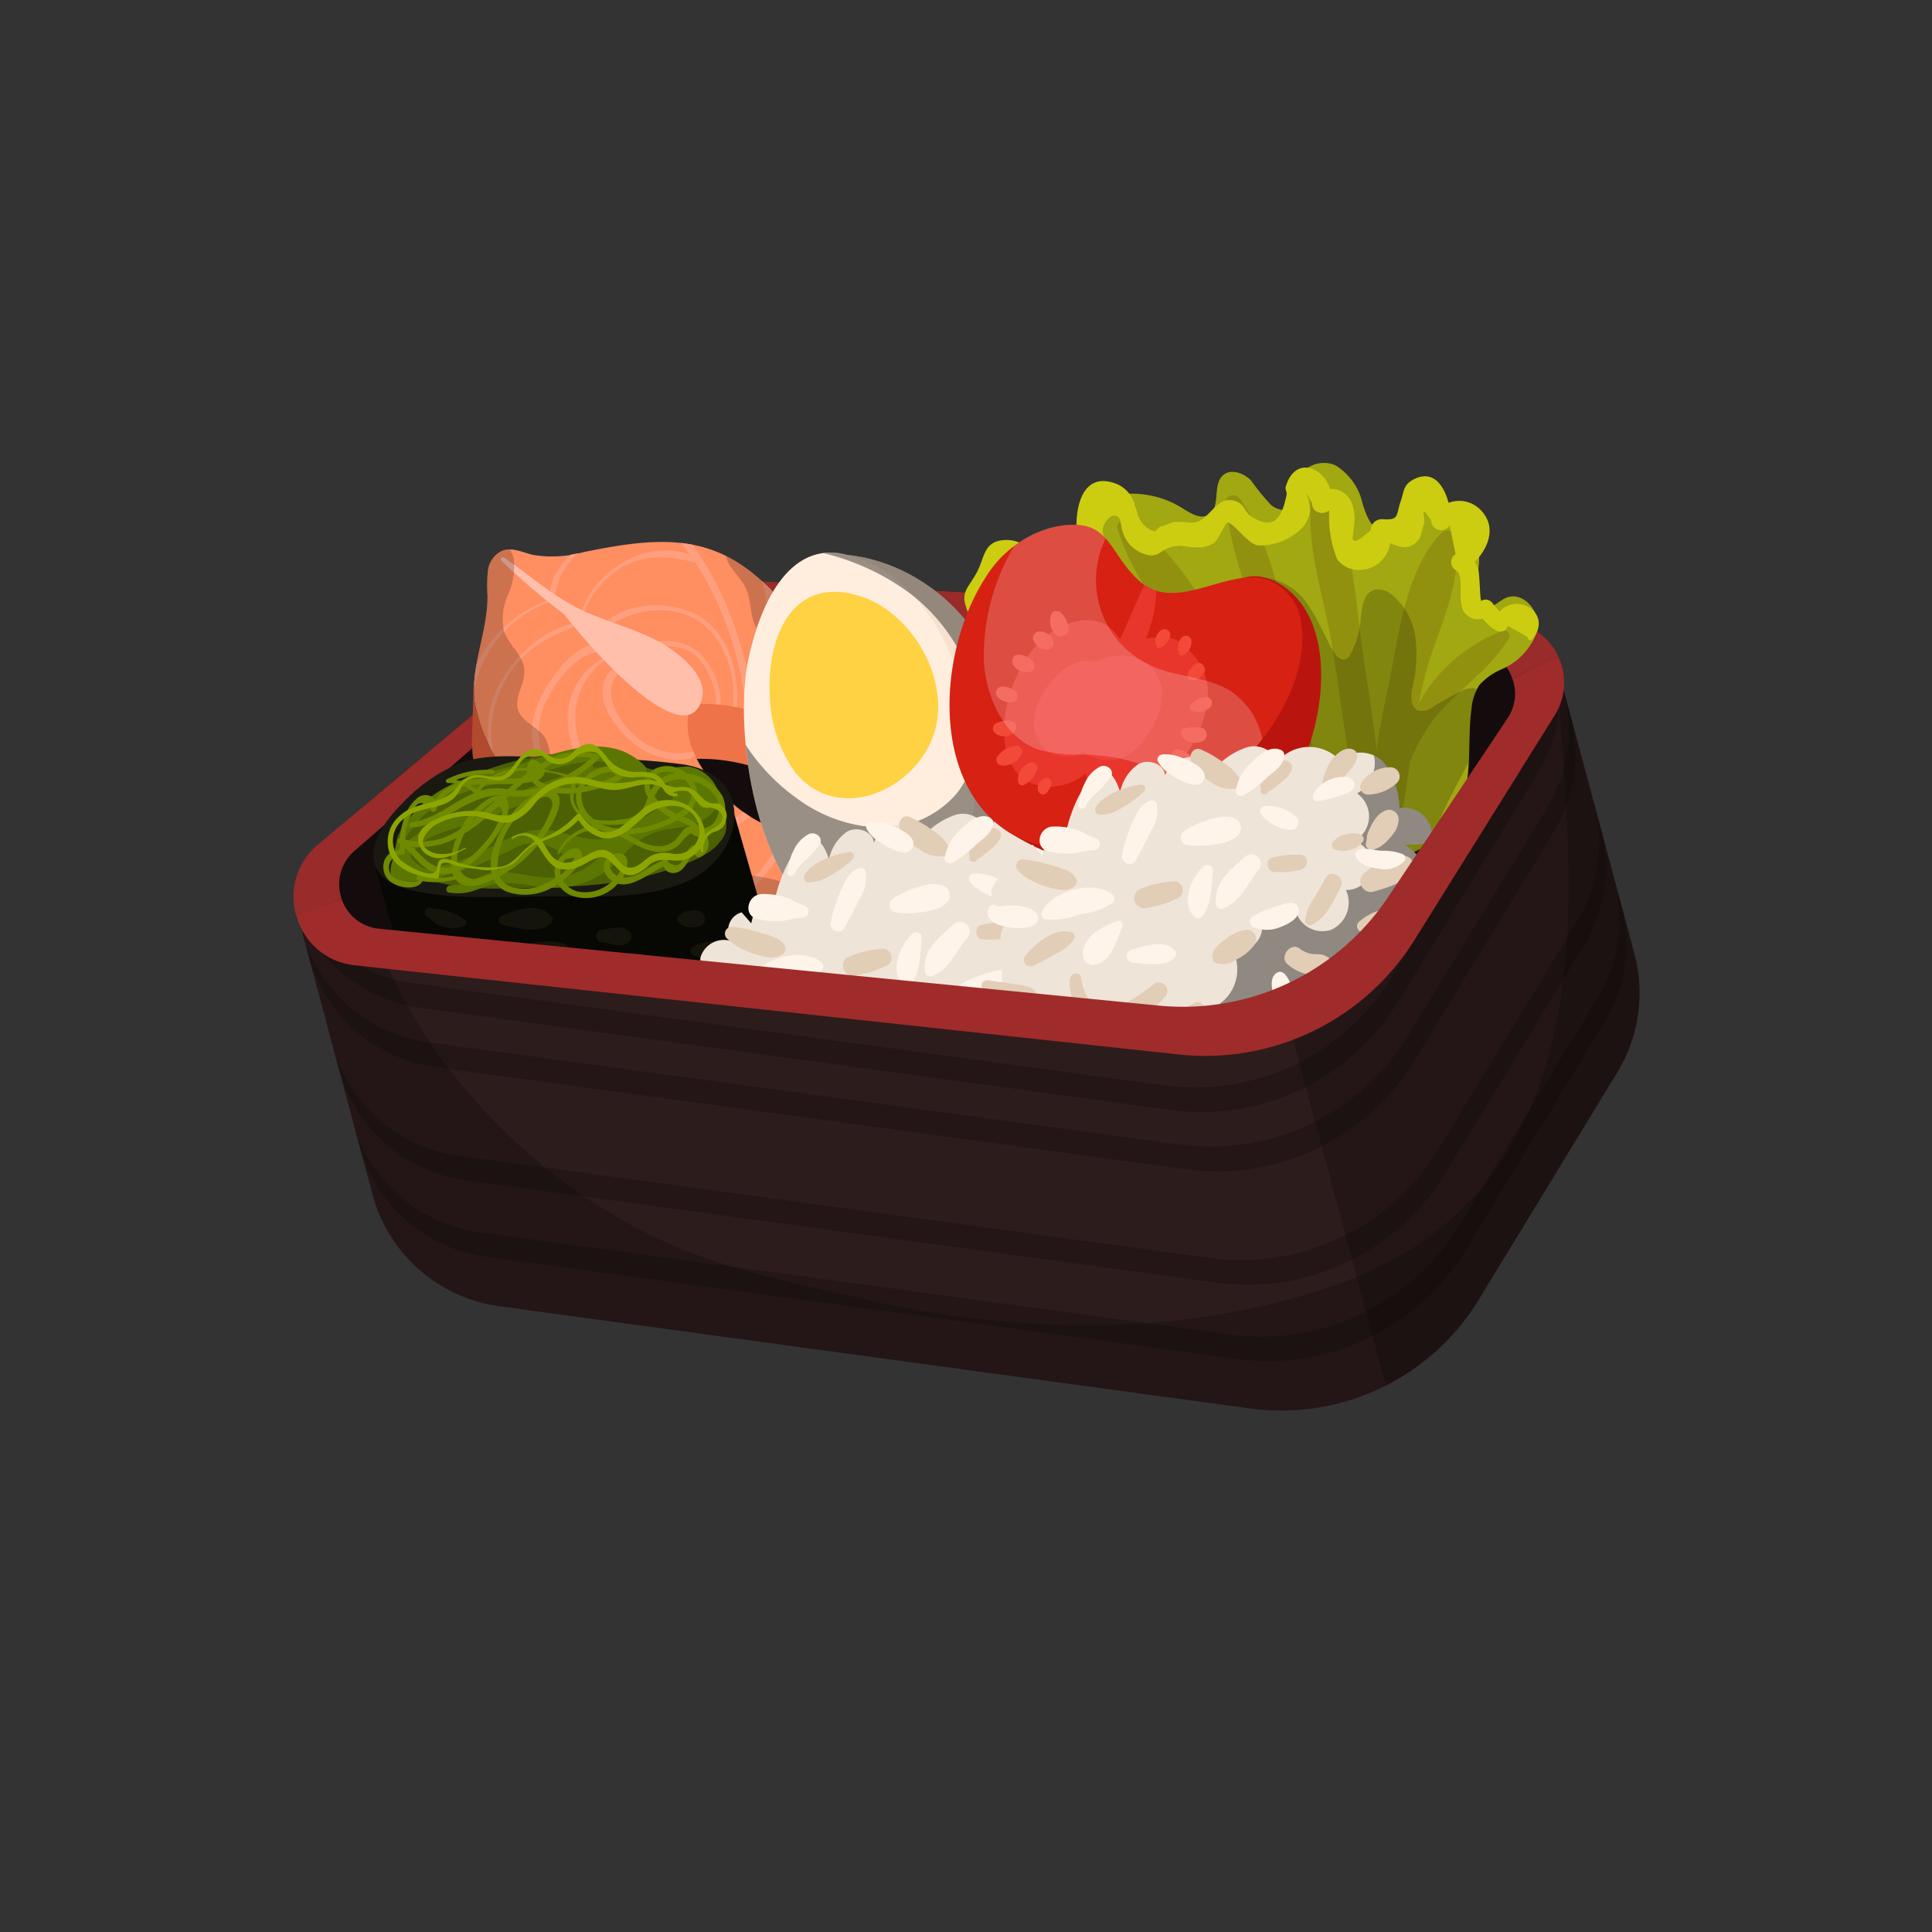 <svg xmlns="http://www.w3.org/2000/svg" xmlns:xlink="http://www.w3.org/1999/xlink" width="145" height="145" viewBox="0 0 145 145">
  <rect x="0" y="0" width="145" height="145" fill="#333333" stroke="none"/>
  <defs>
    <clipPath id="clip-path">
      <circle id="楕円形_407" data-name="楕円形 407" cx="72.5" cy="72.5" r="72.5" transform="translate(-4151 -16088)" fill="#fff" stroke="#f7f7f7" stroke-width="1"/>
    </clipPath>
  </defs>
  <g id="vision-parallax-icon-lunch-box_" data-name="vision-parallax-icon-lunch-box " transform="translate(4151 16088)" clip-path="url(#clip-path)">
    <g id="グループ_50089" data-name="グループ 50089" transform="matrix(0.966, -0.259, 0.259, 0.966, -5282.626, -17853.703)">
      <g id="グループ_50076" data-name="グループ 50076" transform="translate(642.45 2054.752)">
        <path id="パス_830" data-name="パス 830" d="M480.636,505.344l12.678-5.908A32.421,32.421,0,0,1,517.058,498l45.686,14.892a7.151,7.151,0,0,1,2.663,12.027l-5.01,4.676a32.423,32.423,0,0,1-33.839,6.529l-45.485-17.628A7.151,7.151,0,0,1,480.636,505.344Z" transform="translate(-476.506 -496.401)" fill="#140c0c"/>
      </g>
      <path id="パス_113580" data-name="パス 113580" d="M560.759,512.618l-53.945-17.584a21.25,21.25,0,0,0-15.562.943l-20.927,9.753a5.059,5.059,0,0,0-2.964,4.608l3.619-.207a3.3,3.3,0,0,1,1.862-3.23l17.839-8.736a21.249,21.249,0,0,1,16.012-1.093l51.152,16.9a3.314,3.314,0,0,1,2.27,2.936l3.754-.72A4.58,4.58,0,0,0,560.759,512.618Z" transform="translate(172 1559.95)" fill="#992b2b"/>
      <g id="グループ_50077" data-name="グループ 50077" transform="translate(655.158 2047.959)">
        <path id="パス_832" data-name="パス 832" d="M555.82,511.973l-1.282-.563a5.441,5.441,0,0,0-.3-.642,15.03,15.03,0,0,0-1.639-2.17,28.772,28.772,0,0,1-3.893-6.675c-1.585-3.6-2.955-7.614-6.181-9.871-2.7-1.886-6.164-2.157-9.448-2.369a8.664,8.664,0,0,1-3.679-.788c-.694-.383-1.367-.98-2.155-.888a1.549,1.549,0,0,0-.879.439c1.341,3.65,3.959,6.448,6.671,9.226a68.147,68.147,0,0,1,4.7,5.551,2.891,2.891,0,0,1,.295-.415c5.352,1.079,9.388,5.509,11.359,9.927a26.124,26.124,0,0,0,1.178,2.661,3.611,3.611,0,0,0,2.183,1.8,1.55,1.55,0,0,0,1.264-.2,1.979,1.979,0,0,0,.616-1.072,8.074,8.074,0,0,0,.277-1.419Z" transform="translate(-522.232 -484.042)" fill="#ef7348"/>
        <g id="グループ_86" data-name="グループ 86" transform="translate(1.185 0)">
          <path id="パス_833" data-name="パス 833" d="M533.423,497.179a10.611,10.611,0,0,0,4.406,5.1,4.586,4.586,0,0,0,1.417.52,6.849,6.849,0,0,0,1.511,0,7.1,7.1,0,0,1,3.5.455,3,3,0,0,1,1.834,2.8c-.129,1.392-1.487,2.344-2.814,2.782a9.146,9.146,0,0,1-5.543.049,18.23,18.23,0,0,1-5.958-3.753l-9.72-8.058a14.168,14.168,0,0,1-1.827-1.706,12.919,12.919,0,0,1-2.487-8.785c.452-2.6,2.319-4.75,2.986-7.3a10.305,10.305,0,0,1,.522-1.822,1.908,1.908,0,0,1,1.4-1.162c.787-.091,1.461.505,2.154.889a8.675,8.675,0,0,0,3.679.788c3.284.212,6.752.483,9.448,2.369,3.226,2.257,4.6,6.267,6.182,9.871A28.752,28.752,0,0,0,548,496.893a15.019,15.019,0,0,1,1.639,2.17,6.828,6.828,0,0,1,.394,5.159,1.981,1.981,0,0,1-.616,1.072,1.549,1.549,0,0,1-1.264.2,3.611,3.611,0,0,1-2.183-1.8,26.124,26.124,0,0,1-1.178-2.661c-1.971-4.418-6.007-8.849-11.359-9.927C533.2,491.368,531.623,493.29,533.423,497.179Z" transform="translate(-517.633 -476.292)" fill="#ff8e61"/>
        </g>
        <g id="グループ_87" data-name="グループ 87" transform="translate(1.46 1.62)">
          <path id="パス_834" data-name="パス 834" d="M603.971,548.641a6.459,6.459,0,0,0-.128-.73l-.505.051a17.7,17.7,0,0,0-4.661,1.006c.06.147.121.294.18.441,1.609-.257,3.189-.623,4.825-.753C603.779,548.649,603.875,548.646,603.971,548.641Z" transform="translate(-571.575 -525.337)" fill="#ff9f7d"/>
          <path id="パス_835" data-name="パス 835" d="M582.376,497.892a32.652,32.652,0,0,1-.757,5.537,29.657,29.657,0,0,1-1.4,4.366q.392.283.766.589a25.314,25.314,0,0,0,1.884-9.673C582.711,498.434,582.548,498.159,582.376,497.892Z" transform="translate(-559.352 -492.215)" fill="#ff9f7d"/>
          <path id="パス_836" data-name="パス 836" d="M595.754,535.869A12.241,12.241,0,0,0,598.3,531.2q-.211-.315-.411-.637a24,24,0,0,1-2.489,4.657C595.524,535.437,595.64,535.653,595.754,535.869Z" transform="translate(-569.405 -513.851)" fill="#ff9f7d"/>
          <path id="パス_837" data-name="パス 837" d="M581.317,559.262c.52-1.571,1.287-3.044,1.86-4.591-.113,0-.227,0-.341,0a20.743,20.743,0,0,0-2.212,4.922c-.139.453-.276.941-.393,1.443q.32.059.643.094A12.054,12.054,0,0,1,581.317,559.262Z" transform="translate(-559.36 -529.813)" fill="#ff9f7d"/>
          <path id="パス_838" data-name="パス 838" d="M556.161,498.4c-1.621-2.135-6.025-3.206-8.076-1.141a.062.062,0,0,0,.071.1c2.7-1.382,6.633-.954,8.183,1.95a7.3,7.3,0,0,1,.159,5.9c.1.048.2.1.307.154C557.55,503.017,557.695,500.422,556.161,498.4Z" transform="translate(-538.061 -491.062)" fill="#ff9f7d"/>
          <path id="パス_839" data-name="パス 839" d="M590.074,523.225q.289.356.559.722a29.2,29.2,0,0,0,1.25-4.223c.2-.792.344-1.579.459-2.366-.088-.194-.177-.387-.263-.582-.055-.125-.11-.252-.164-.378A35.992,35.992,0,0,1,590.074,523.225Z" transform="translate(-565.878 -504.469)" fill="#ff9f7d"/>
          <path id="パス_840" data-name="パス 840" d="M576.084,554.845c-.889,1.322-1.719,2.688-2.5,4.074-.253.451-.51.918-.727,1.4.173.085.348.167.525.243a17.121,17.121,0,0,1,1.141-2.4c.628-1.1,1.255-2.193,1.861-3.3C576.285,554.857,576.185,554.852,576.084,554.845Z" transform="translate(-554.478 -529.929)" fill="#ff9f7d"/>
          <path id="パス_841" data-name="パス 841" d="M518.447,489.043a8.958,8.958,0,0,1,7.382-4.96.177.177,0,0,0,.174-.028.076.076,0,0,0,.051-.069,5.367,5.367,0,0,1,2.618-2.856c-.182-.013-.365-.027-.547-.043a4.741,4.741,0,0,0-2.455,2.736.185.185,0,0,0,.006.119,9.705,9.705,0,0,0-6.5,3.2A11.869,11.869,0,0,0,518.447,489.043Z" transform="translate(-518.447 -481.086)" fill="#ff9f7d"/>
          <path id="パス_842" data-name="パス 842" d="M600.21,541.557a17.088,17.088,0,0,0-2.79,1.729c.055.115.112.23.165.346.938-.572,1.842-1.2,2.822-1.709.552-.285,1.125-.52,1.7-.75-.1-.137-.2-.269-.3-.4C601.254,541.017,600.718,541.291,600.21,541.557Z" transform="translate(-570.742 -520.609)" fill="#ff9f7d"/>
          <path id="パス_843" data-name="パス 843" d="M589.9,558.992c.273-1.249.851-2.439,1.132-3.679a4.952,4.952,0,0,0-.482-.137,13.261,13.261,0,0,0-1.612,6.26c.254-.036.505-.081.755-.138A9.416,9.416,0,0,1,589.9,558.992Z" transform="translate(-565.124 -530.147)" fill="#ff9f7d"/>
          <path id="パス_844" data-name="パス 844" d="M559.31,506.115a4.211,4.211,0,0,0-4.75-1.22c-.044.019-.026.1.022.093,1.727-.166,3.866.073,4.728,1.815a5.664,5.664,0,0,1,.324,3.544c.107.038.214.076.32.117A5.444,5.444,0,0,0,559.31,506.115Z" transform="translate(-542.344 -496.662)" fill="#ff9f7d"/>
          <path id="パス_845" data-name="パス 845" d="M551.486,548.5c1.194-.369,2.347-.861,3.5-1.332.421-.172.871-.328,1.322-.492-.139-.156-.275-.316-.405-.481l-.077.032c-1.247.5-2.488,1.01-3.751,1.46a18.78,18.78,0,0,1-2.982.825l.512.425A13.086,13.086,0,0,0,551.486,548.5Z" transform="translate(-538.741 -524.199)" fill="#ff9f7d"/>
          <path id="パス_846" data-name="パス 846" d="M604.829,556.357c.067-.231.122-.465.169-.7a12.938,12.938,0,0,0-4.627-.582c.057.126.121.249.183.372,1.382.355,2.831.462,4.2.887Z" transform="translate(-572.696 -530.065)" fill="#ff9f7d"/>
          <path id="パス_847" data-name="パス 847" d="M564.922,555.786a18.472,18.472,0,0,0,2.885-2.475c-.136-.062-.272-.127-.4-.2-.032-.017-.061-.039-.094-.057a21.13,21.13,0,0,1-2.815,2.429,19.4,19.4,0,0,1-2.2,1.256c.131.106.262.212.394.317A11.762,11.762,0,0,0,564.922,555.786Z" transform="translate(-547.482 -528.744)" fill="#ff9f7d"/>
          <path id="パス_848" data-name="パス 848" d="M536.348,484.947c.135.34.269.68.4,1.023-2.931-2.2-7.97-.514-9.34,2.77-2.25-.378-4.953.969-6.531,2.457a7.567,7.567,0,0,0-2.4,4.747q.079.345.173.685a7.869,7.869,0,0,1,2.549-5.391c1.934-1.836,3.935-2.1,6.466-2.355.048-.005.072-.079.015-.093s-.109-.019-.164-.03a7.048,7.048,0,0,1,4.263-3.259c2.009-.419,3.507.244,5.191,1.1.118.339.233.679.328,1.027a24.3,24.3,0,0,1,.472,10.6c.2.109.389.227.58.344l.021-.126a25.752,25.752,0,0,0,.264-5.942,24.662,24.662,0,0,0-1.475-7.2C536.9,485.177,536.625,485.055,536.348,484.947Z" transform="translate(-518.468 -483.643)" fill="#ff9f7d"/>
          <path id="パス_849" data-name="パス 849" d="M546.1,508.548c-.766,1.075-.392,2.538.087,3.642.873,2.013,2.862,3.867,5.065,3.586-.026-.138-.05-.274-.067-.4a4.883,4.883,0,0,1-3.778-2.068c-1.173-1.654-2.013-4.668.635-5.346.042-.011.063-.081.017-.1A1.584,1.584,0,0,0,546.1,508.548Z" transform="translate(-536.471 -498.726)" fill="#ff9f7d"/>
          <path id="パス_850" data-name="パス 850" d="M538.768,540.9a23.538,23.538,0,0,0,5.568-.307c-.108-.181-.212-.365-.313-.55a27.294,27.294,0,0,1-5.507.48,26.421,26.421,0,0,1-5.556-.849l.377.312A23.7,23.7,0,0,0,538.768,540.9Z" transform="translate(-528.057 -519.885)" fill="#ff9f7d"/>
          <path id="パス_851" data-name="パス 851" d="M529.1,513.251c.083.012.085-.106.021-.134-.022-.01-.041-.022-.063-.031a28.633,28.633,0,0,0,6,.75c-.1-.218-.19-.432-.268-.638a37.792,37.792,0,0,1-7.355-1.34,6.022,6.022,0,0,1-1.095-5.022A5.258,5.258,0,0,1,530.3,502.8c.058-.017.055-.118-.012-.112a5.133,5.133,0,0,0-4.592,4.45,6.674,6.674,0,0,0,.819,4.449c-.925-.295-1.838-.622-2.741-.991a5.257,5.257,0,0,1,1.107-6.046,7.587,7.587,0,0,1,3.14-2.172c.68-.208,1.4-.025,2.046-.286a.04.04,0,0,0,.01-.063c-1.764-1.57-5.3,1.62-6.243,2.968a5.184,5.184,0,0,0-.482,5.418q-1.614-.682-3.189-1.526c.081.23.164.459.256.685a29.7,29.7,0,0,0,7.226,3.151A3.649,3.649,0,0,0,529.1,513.251Z" transform="translate(-519.581 -494.67)" fill="#ff9f7d"/>
        </g>
        <path id="パス_852" data-name="パス 852" d="M541.29,486.584c-1.479-1.294-3.222-2.265-4.719-3.547-1.824-1.562-3.008-3.481-4.57-5.275a.152.152,0,0,0-.244.175,50.25,50.25,0,0,0,3.512,5.113c1.63,3.9,6.108,12.268,8.275,8.933C544.694,490.212,542.46,487.607,541.29,486.584Z" transform="translate(-525.788 -477.233)" fill="#ffbfab"/>
        <path id="パス_853" data-name="パス 853" d="M542.583,527.916c0-.007,0-.015,0-.022l.934-3.1a4.363,4.363,0,0,1-2.563,1.949,8.953,8.953,0,0,1-4.4.317c-.073-.013-.146-.026-.219-.041a8.913,8.913,0,0,1-.922-.227h0c-.228-.071-.451-.154-.671-.244a20.335,20.335,0,0,1-5.287-3.509l-9.72-8.058a14.189,14.189,0,0,1-1.827-1.706,12.919,12.919,0,0,1-2.487-8.785,7.991,7.991,0,0,1,.286-1.122l-.023-.04-1.33,4.436.023.064c-.053.2-.105.407-.142.616a12.913,12.913,0,0,0,2.487,8.785,14.218,14.218,0,0,0,1.828,1.706l9.72,8.057a18.237,18.237,0,0,0,5.958,3.753,9.145,9.145,0,0,0,5.543-.049C541.1,530.26,542.454,529.308,542.583,527.916Z" transform="translate(-514.124 -494.196)" fill="#dd5d3a"/>
        <g id="グループ_88" data-name="グループ 88" transform="translate(1.185 0)">
          <path id="パス_854" data-name="パス 854" d="M546.091,506.059a3,3,0,0,0-1.834-2.8,7.1,7.1,0,0,0-3.5-.455c-.167.01-.334.021-.5.03a8.208,8.208,0,0,1,.505,1.456,1.95,1.95,0,0,1-1.649,1.943,4.3,4.3,0,0,1-2.692-.559,16.217,16.217,0,0,0-2.522-1.208,2.424,2.424,0,0,1-1.126-.5c-.581-.611-.19-1.726-.73-2.374s-1.6-.427-2.269-.916c-.832-.608-.652-1.938-1.27-2.764a3.336,3.336,0,0,0-.82-.706l-4.552-3.126a2.454,2.454,0,0,1-.736-.669c-.485-.774,0-1.812-.249-2.69-.27-.946-1.353-1.561-1.42-2.543-.071-1.046,1.048-1.809,1.237-2.84.2-1.074-.658-2.069-.725-3.159a4.328,4.328,0,0,1,.989-2.569,5.185,5.185,0,0,0,1.133-2.525,1.906,1.906,0,0,0-.115-.725,1.536,1.536,0,0,0-.6-.055,1.909,1.909,0,0,0-1.4,1.162,10.3,10.3,0,0,0-.522,1.822c-.668,2.553-2.534,4.7-2.986,7.3a12.919,12.919,0,0,0,2.487,8.785,14.192,14.192,0,0,0,1.828,1.706l9.72,8.058a18.23,18.23,0,0,0,5.958,3.753,9.146,9.146,0,0,0,5.543-.049C544.6,508.4,545.962,507.45,546.091,506.059Z" transform="translate(-517.632 -476.292)" opacity="0.2" style="mix-blend-mode: overlay;isolation: isolate"/>
          <path id="パス_855" data-name="パス 855" d="M589.468,506.189a28.75,28.75,0,0,1-3.893-6.675c-1.436-3.265-2.7-6.859-5.323-9.185-.038.952.671,1.813.826,2.772.176,1.089-.379,2.272.081,3.275.361.787,1.228,1.186,1.859,1.779,1.4,1.314,1.593,3.534,2.931,4.909a2.677,2.677,0,0,1,.859,1.119,1.986,1.986,0,0,1-.041.822,2.9,2.9,0,0,1-1.072,2.1c-.306.178-.672.237-.973.424l0,0a19.643,19.643,0,0,1,1.541,2.794,26.154,26.154,0,0,0,1.178,2.661,3.611,3.611,0,0,0,2.183,1.8,1.55,1.55,0,0,0,1.264-.2,1.98,1.98,0,0,0,.616-1.072,6.828,6.828,0,0,0-.394-5.159A15.023,15.023,0,0,0,589.468,506.189Z" transform="translate(-559.098 -485.587)" opacity="0.2" style="mix-blend-mode: overlay;isolation: isolate"/>
        </g>
        <path id="パス_856" data-name="パス 856" d="M542.583,527.916c0-.007,0-.015,0-.022l.934-3.1a4.365,4.365,0,0,1-2.563,1.949,8.953,8.953,0,0,1-4.4.317h0a3.739,3.739,0,0,1-5.383.114,7.781,7.781,0,0,0-1.064-1.061c-.95-.632-2.426-.407-3.076-1.345-.213-.307-.293-.7-.53-.987-.641-.787-2.09-.5-2.661-1.341s.186-2.186-.515-2.92a1.919,1.919,0,0,0-.77-.42l-2.79-1a1.382,1.382,0,0,1-.611-.348,1.316,1.316,0,0,1-.241-.654,12.028,12.028,0,0,1-.109-2.913,9.53,9.53,0,0,1-.892-.907,12.919,12.919,0,0,1-2.487-8.785,8.041,8.041,0,0,1,.286-1.122l-.023-.04-1.33,4.436.023.064c-.053.2-.105.407-.142.616a12.913,12.913,0,0,0,2.487,8.785,14.218,14.218,0,0,0,1.828,1.706l9.72,8.057a18.237,18.237,0,0,0,5.958,3.753,9.146,9.146,0,0,0,5.543-.049C541.1,530.26,542.454,529.308,542.583,527.916Z" transform="translate(-514.124 -494.196)" opacity="0.2" style="mix-blend-mode: overlay;isolation: isolate"/>
      </g>
      <g id="グループ_50078" data-name="グループ 50078" transform="translate(646.032 2062.5)">
        <path id="パス_857" data-name="パス 857" d="M514.139,538.851l-1.537,2.8-2.365,1.5a6.436,6.436,0,0,1-.674.2l-8.442-.609-8.062-2.758a6.644,6.644,0,0,1-1.188-.808c-.046.022-.086.046-.131.068l-4.631-2.288.073,6.357c-.223,1.046.27,2.122,1.95,3.056,2.962,1.647,6.874,2.358,10.128,3.238,3.1.838,6.631,2,9.891,1.606,2.911-.354,5.024-2.549,5.113-4.752Z" transform="translate(-487.108 -531.001)" fill="#070704"/>
        <path id="パス_858" data-name="パス 858" d="M511.449,523.8a54.9,54.9,0,0,0-8.118-2.631c-2.507-.68-5.253-1.958-7.888-1.821a12.586,12.586,0,0,0-5.157,1.854c-2.844,1.6-4.8,4.318-1.127,6.358,2.962,1.648,6.874,2.358,10.128,3.238,3.1.839,6.631,2,9.891,1.606C514.015,531.813,516.692,526.142,511.449,523.8Zm-1.846,6.889a10.594,10.594,0,0,1-3.569.07,58.212,58.212,0,0,1-12.219-2.866c-2.251-.762-6.724-2.123-3.381-5.211a7.55,7.55,0,0,1,7.089-1.56c3.062.718,6.01,1.714,9.008,2.647,1.862.58,4.406.761,5.758,2.336C514.4,528.565,511.163,530.314,509.6,530.685Z" transform="translate(-487.137 -519.334)" fill="#191912"/>
        <path id="パス_859" data-name="パス 859" d="M516.73,529.65a3.206,3.206,0,0,0-1.007-3.167,5.223,5.223,0,0,0-3.027-.981c-1.418-.856-2.9-1.544-3.7-2-3.066-1.765-8.205-1.517-11.573-.792-1.94.418-6.506,2.629-4.515,5.152,2.15,2.724,7.9,3.6,11.006,4.341a27.274,27.274,0,0,0,6.735.85c1.5-.024,4.211-.053,5.442-1.045A1.77,1.77,0,0,0,516.73,529.65Z" transform="translate(-490.626 -521.206)" fill="#4c6004"/>
        <path id="パス_860" data-name="パス 860" d="M515.132,527.991a2.894,2.894,0,0,0-1.491-1.61,15.219,15.219,0,0,0-3.163-.386.546.546,0,0,0-.006-.5c-2.135-3.739-6.976-2.375-10.523-2.576-4.106-.233-7.363.464-9.513,4.244a.135.135,0,0,0,0,.147,2.437,2.437,0,0,0-.522,1.311.313.313,0,0,0,.159.277c1.689.88,4.261.684,6.085.54,1.025-.081,1.994-.285,3-.452a2.933,2.933,0,0,1,2.6.334c.781.46.868.9,1.481,1.31a3.355,3.355,0,0,0,2.077.628,5.062,5.062,0,0,1-3.777.517c-1.461-.341-2.6-1.3-4.085-1.5-1.062-.14-2.211.407-3.421.087-.29-.077-.508.376-.212.5,1.35.581,1.942.266,3.218.261,1.751-.005,3.457,1.37,5.225,1.582a6.5,6.5,0,0,0,3.653-.466c1.592-.785,2.421-1.737,4.4-1.751.79-.005,1.574.212,2.364.185C514.262,530.624,515.749,529.789,515.132,527.991Zm-8.4-3.325a.849.849,0,0,1,.025-.452c.008-.025,0-.044-.006-.066a4.715,4.715,0,0,1,1.7.716C507.876,524.766,507.3,524.705,506.729,524.665Zm-6.781-.7c1.885.184,4.375-.265,6.447.1a1.461,1.461,0,0,0-.171.575c-3.421-.153-6.818.535-10.314.8a10.953,10.953,0,0,0-4.643,1.136C493.511,523.923,496.569,523.64,499.948,523.97Zm2.944,4.589c-2.124-1.181-3.949-.314-6.278,0a10.924,10.924,0,0,1-3.022.2l-1.027-.044q-1.6-1.489-.1-1.723c.895-.9,4.558-.622,5.852-.77a43.122,43.122,0,0,1,8.271-.6,3.141,3.141,0,0,0,1.007.691,6.781,6.781,0,0,0,2.785.4q.7-.015,1.393.006.068.851.136,1.7c-1.174.352-2.334.761-3.509,1.106C505.819,530.294,505.783,530.166,502.891,528.559Z" transform="translate(-488.968 -521.651)" fill="#5b7701"/>
        <path id="パス_861" data-name="パス 861" d="M514.705,528.447a3.421,3.421,0,0,0-2.146-2.314,2.371,2.371,0,0,0-1.134-.887c-1.264-.439-2.539.4-2.149,1.8,0,.013.008.025.012.037l-.018.022a4.5,4.5,0,0,1-.632.777,2.119,2.119,0,0,1-1.729.286,5.57,5.57,0,0,1-1.952-.525,2.125,2.125,0,0,1-.386-2.187,9.951,9.951,0,0,0,2.238-.048c.333-.043,1.055-.032,1.185-.469.109-.37-.264-.592-.544-.7a2.7,2.7,0,0,0-3.057.775c-.062-.008-.124-.02-.186-.029a1.278,1.278,0,0,0,.1-.343.677.677,0,0,0-.017-.342c0-.01-.012-.018-.017-.028a14.808,14.808,0,0,0,2.189-.909.2.2,0,0,0,.04-.31,4.746,4.746,0,0,0-4.3-.439,2.1,2.1,0,0,0-.454-.474.217.217,0,0,0-.295,0,1.255,1.255,0,0,0-.374.483,4.856,4.856,0,0,0-2.818-.075,2.39,2.39,0,0,0-.226.083,7.767,7.767,0,0,0-1.51-.27c-.138-.008-.276-.009-.413-.007a3.1,3.1,0,0,0-.4-.246,8.032,8.032,0,0,1,2.78.266.143.143,0,0,0,.076-.275,6.666,6.666,0,0,0-3.509-.216.152.152,0,0,0,0,.29,2.951,2.951,0,0,1,.6.215,3.4,3.4,0,0,0-1.828.749.983.983,0,0,0-1.108-.535,3,3,0,0,0-1.528,1.312,5.5,5.5,0,0,0-.606,1.116,1.723,1.723,0,0,0-.06.2.225.225,0,0,0-.188.374c.025.025.047.051.07.077a.776.776,0,0,1-.177.357c-.1.08-.622.034-.79.116a1.353,1.353,0,0,0-.48.386,1.431,1.431,0,0,0-.14,1.4c.3.739,1.83,1.528,2.492.852a5.851,5.851,0,0,0,2.431.517,1.238,1.238,0,0,0,.169.289c.548.688,1.669.626,2.591.451a1.986,1.986,0,0,0,.73,1.155,4.133,4.133,0,0,0,3.744.45l.1-.033a2.178,2.178,0,0,0,.633,1.021,3.19,3.19,0,0,0,3.709.13c1,.587,2.573-.169,3.647-.362a.768.768,0,0,0,.7.688c.733.087,1.2-.681,1.724-1.1l.182.342a.219.219,0,0,0,.244.1,1.1,1.1,0,0,0,.858-1.4,1.8,1.8,0,0,0,.352-.07A2.21,2.21,0,0,0,514.705,528.447Zm-9.318-3.738c.332-.16,1.993-.51,1.974.191a9.158,9.158,0,0,1-2.186.177c-.1,0-.2-.012-.3-.019A2.016,2.016,0,0,1,505.387,524.708Zm4.7,3.08a4.211,4.211,0,0,1-.31-.609,2.02,2.02,0,0,1,2.551-.618,1.614,1.614,0,0,1,.211.924c-.081.813-.771,1.172-1.466,1.379A4.217,4.217,0,0,1,510.089,527.789Zm1.727,2.236,0,0a.47.47,0,0,0-.195-.017c-.435.031-.884.6-1.283.767-1.144.48-2.125-.295-2.912-1.056q-.176-.17-.352-.335a8.761,8.761,0,0,0,3.875-.051A8.189,8.189,0,0,1,511.816,530.024Zm-1.737-4.33a1.617,1.617,0,0,1,1.406.036,1.777,1.777,0,0,1,.26.161,2.207,2.207,0,0,0-2.106.774A.914.914,0,0,1,510.079,525.695Zm-2.038,2.878a2.162,2.162,0,0,0,1.431-1.005,4.638,4.638,0,0,0,1.07,1.427,7.1,7.1,0,0,1-4.384-.356,3.947,3.947,0,0,0-.488-.282,3.127,3.127,0,0,1-.264-.221A5.473,5.473,0,0,0,508.041,528.573Zm-3.876-3.173a2.312,2.312,0,0,0-.1,1.4,1.853,1.853,0,0,1-.208-.627,1.25,1.25,0,0,1,.151-.8C504.062,525.381,504.113,525.392,504.165,525.4Zm-.271-.479a5.161,5.161,0,0,1-.832-.243c-.051-.02-.107-.044-.165-.071a10.142,10.142,0,0,0,1.034-.239A.816.816,0,0,1,503.894,524.921Zm-3.378-1.273a6.218,6.218,0,0,0,.665.068,2.387,2.387,0,0,0,.4.535,4.867,4.867,0,0,1-1.784-.256C500.033,523.872,500.274,523.76,500.516,523.648Zm-1.179.117-.053.028a4.921,4.921,0,0,0-1.175-.384,4.362,4.362,0,0,0-.847-.044,3.369,3.369,0,0,1,.566-.362c.691.168,1.375.38,2,.52C499.655,523.6,499.49,523.686,499.336,523.765Zm2.907-.4a.648.648,0,0,0,.056-.1,4.732,4.732,0,0,1,1.327.7,11.461,11.461,0,0,1-1.433.252,2.734,2.734,0,0,1-.565-.511A.865.865,0,0,0,502.243,523.361Zm.1-.384a4.75,4.75,0,0,1,3.632.175,12.14,12.14,0,0,1-2.074.738,10.121,10.121,0,0,0-1.031-.524c-.173-.091-.35-.18-.531-.264A.581.581,0,0,0,502.345,522.976Zm-1.326-.167a1.087,1.087,0,0,0-.026.2c-.175.069-.346.14-.513.212a11.96,11.96,0,0,1-1.534-.35l-.446-.125A4.808,4.808,0,0,1,501.018,522.809Zm-3.572.107c-.037.019-.072.038-.11.056-.389.186-.2.277-.56-.059l-.144-.134C496.9,522.81,497.174,522.858,497.447,522.916Zm-6.187,1.573a4.572,4.572,0,0,1,.612-.844l.218-.224q.582-.765,1.264.215h0c-.01.015-.023.026-.033.041-.135.194.161.41.322.248a.893.893,0,0,0,.137-.18,2.742,2.742,0,0,1,2.43-1,2.926,2.926,0,0,1,.572.661c-1.694.218-3.318,1.135-5.065.9-.258-.035-.378.354-.11.4,2.453.428,4.693-1.314,7.083-.6l-.024.013a1.7,1.7,0,0,0-1.138.031,5.926,5.926,0,0,0-2.451,1.592,5.061,5.061,0,0,1-4.227-.327A4.947,4.947,0,0,1,491.26,524.489Zm6.858-.083c-.659.346-1.346.693-2.048.978.105-.083.209-.168.321-.244a5.252,5.252,0,0,1,.862-.471,1.765,1.765,0,0,1,.652-.24A.237.237,0,0,1,498.118,524.406Zm-6.643,4.04a.234.234,0,0,0-.088-.121l-.1-.073a.192.192,0,0,0-.232.03l-.066.068a.192.192,0,0,0,.039.3c.031.016.062.028.093.044a2.811,2.811,0,0,1-1.845-.744.973.973,0,0,1,1.107-1.466.191.191,0,0,0,.234-.133c.019-.111.044-.219.067-.328.621.9.885,2.065,1.971,2.541a2.532,2.532,0,0,0,.972.205,1.646,1.646,0,0,0,.027.259A5.767,5.767,0,0,1,491.474,528.447Zm2.189-.122c-1.378-.033-1.788-1.2-2.413-2.229a5.764,5.764,0,0,0,3.356.221c-.04.056-.083.109-.122.166A5.165,5.165,0,0,0,493.664,528.325Zm.534-.25a3.8,3.8,0,0,1,.572-1.258,5.552,5.552,0,0,1,.494-.659,10.687,10.687,0,0,0,1.642-.626c.461-.219.91-.462,1.358-.708v.012q.433.37.056.661a6.355,6.355,0,0,1-2,1.874,5.264,5.264,0,0,1-2.139.917A1.218,1.218,0,0,1,494.2,528.075Zm2.268,1.5a5.514,5.514,0,0,1-1.242.088,1.2,1.2,0,0,1-.968-.942,5.684,5.684,0,0,0,2.008-.827c.957-.606,2.434-1.678,2.736-2.833a.965.965,0,0,0-.009-.633l.241-.13a5.969,5.969,0,0,0,1.732.409,5.877,5.877,0,0,0-1.11.442C498.6,525.822,496.516,527.835,496.466,529.574Zm2.485-3.266a5.283,5.283,0,0,1,2.18-1.19c.4-.09,1.269-.245,1.092.671a1.447,1.447,0,0,1-.247.371,8.321,8.321,0,0,1-.818.981,8.488,8.488,0,0,1-3.828,2.242c-.116.031-.235.059-.353.087A5.749,5.749,0,0,1,498.95,526.308Zm6.587,5.872a1.312,1.312,0,0,1-.126-.124c-.332-.4-.37-1.371.305-.686q.617.3.04.59A1.146,1.146,0,0,1,505.537,532.18Zm6.217-.616a.216.216,0,0,0-.292-.077,3.043,3.043,0,0,0-.57.449q-.144.146-.283.3-.468.673-1.1-.031a.223.223,0,0,0-.213-.28,13.032,13.032,0,0,0-1.967.476,2.362,2.362,0,0,1-1.416.019c.579-.545,1.108-1.663,0-1.88a1.057,1.057,0,0,0-1.067,1.6,1.719,1.719,0,0,0,.223.325,2.866,2.866,0,0,1-2.748.065,1.957,1.957,0,0,1-.834-1.065c.8-.325,2.019-.962,1.91-1.659-.149-.947-1.667-.175-1.983.2a1.7,1.7,0,0,0-.4,1.15c-.217.067-.424.119-.6.155a3.728,3.728,0,0,1-2.619-.288,1.554,1.554,0,0,1-.8-1.089l.314-.077a8.994,8.994,0,0,0,3.735-1.991c.564-.5,2.053-1.819,1.772-2.71a.858.858,0,0,0-.071-.158,5.593,5.593,0,0,0,.992.32,1.6,1.6,0,0,0-.12.473,2,2,0,0,0,.657,1.62,3.088,3.088,0,0,0,.439.675,2.972,2.972,0,0,0-.307-.028,3.468,3.468,0,0,0-2.757,1.335c-.046.058.031.141.083.083a3.27,3.27,0,0,1,2.539-1.118,2.757,2.757,0,0,1,.924.174,4.38,4.38,0,0,0,1.015.585,8.354,8.354,0,0,1,.718.647c.951.949,2.127,2.029,3.561,1.43.318-.133.567-.4.876-.536.509-.225.289-.068.642.182a1.047,1.047,0,0,0,.375.167c0,.018,0,.034,0,.052C512.391,531.451,512.087,532.177,511.754,531.565ZM501.447,531a1.4,1.4,0,0,1,.637-1.008l.755.034-.225.207A2.7,2.7,0,0,1,501.447,531Zm12.337-.984a1.186,1.186,0,0,1-1.247.363,3.192,3.192,0,0,0-.776-.97c-.1-.079-.2-.155-.293-.231a2.049,2.049,0,0,0,1.479-1.493,1.877,1.877,0,0,0-.049-.837,2.7,2.7,0,0,1,1.33,1.579A1.676,1.676,0,0,1,513.784,530.017Z" transform="translate(-488.164 -520.926)" fill="#6f8900"/>
        <path id="パス_862" data-name="パス 862" d="M515.766,528.158a3.019,3.019,0,0,0-.416-.121c-.5-.2-.622-.632-.882-1a1.636,1.636,0,0,0-.587-.618,1.914,1.914,0,0,0-.867-.245,3.679,3.679,0,0,1-.753-.452,1.863,1.863,0,0,0-.442-.875,3.392,3.392,0,0,0-1.367-.56,2.759,2.759,0,0,1-1.9-1.721c-.225-.487-.426-1.061-.989-1.242a1.787,1.787,0,0,0-1.322.285,1.4,1.4,0,0,1-1.51.055,3.059,3.059,0,0,1-.569-.59,1.549,1.549,0,0,0-.5-.392,1.423,1.423,0,0,0-1.38.274c-.886.612-1.36,1.358-2.587.791-1.033-.478-1.6-.638-2.506.119-1.357,1.131-3.151.191-4.7.96a2.549,2.549,0,0,0-1.5,2.684c.281,1.405,1.7,2.139,2.9,2.622a.161.161,0,0,0,.183-.075,3.936,3.936,0,0,1,.411-.871c.34-.219.76.185,1.022.335a9.922,9.922,0,0,0,1.433.668,4.048,4.048,0,0,0,2.737.362c.578-.232,1-.673,1.611-.877a3.755,3.755,0,0,1,.505-.127c.328.783.459,1.857,1.209,2.267a2.441,2.441,0,0,0,1.459.209c.741-.088,1.71-.653,2.261.087.455.61.591,1.506,1.509,1.577a2.9,2.9,0,0,0,1.335-.433c1-.431,1.619.259,2.566.315a2,2,0,0,0,1.409-.506,1.235,1.235,0,0,0,.1.315.052.052,0,0,0,.094-.012,1.588,1.588,0,0,1,.851-1.174c.174-.08.56-.043.77-.12a.967.967,0,0,0,.648-.585A.982.982,0,0,0,515.766,528.158Zm-4.437,2.68a2.392,2.392,0,0,0-1.431-.207c-.677.156-1.3.759-2.026.356-.353-.2-.531-.9-.757-1.212-.495-.681-1.017-.635-1.786-.45-.955.23-2.058.517-2.643-.565-.216-.4-.262-.869-.444-1.282.282-.034.566-.058.848-.1a5.049,5.049,0,0,0,2.211-.746,3.018,3.018,0,0,0,1.405,1.786c1.141.5,2.266-.2,3.272-.682a3.23,3.23,0,0,1,2.628-.234,1.909,1.909,0,0,1,1.222,2.39A1.74,1.74,0,0,1,511.329,530.837Zm3.723-1.013a5.47,5.47,0,0,0-.88.3c.013-.042.032-.081.042-.124a2.722,2.722,0,0,0-.944-2.506,2.957,2.957,0,0,0-3.024-.445,21.121,21.121,0,0,1-2.206.991c-1.411.337-2.024-.687-2.5-1.782-.051-.119-.209-.1-.289-.037a7.145,7.145,0,0,1-3.108,1.064l0-.008a1.69,1.69,0,0,0-1.987-.69.07.07,0,0,0,.037.134,1.152,1.152,0,0,1,1.543.668,5.176,5.176,0,0,0-.607.207c-.82.344-1.378,1-2.341.914a7.752,7.752,0,0,1-2.861-1.005c-.37-.2-.932-.805-1.408-.671-.354.1-.329.707-.676.808-.645.188-1.991-1.163-2.231-1.594a2.085,2.085,0,0,1,1.072-2.907c1.328-.662,3.011.2,4.215-.644a4.647,4.647,0,0,0,.484-.444,1.457,1.457,0,0,1,1.622-.407c.512.164.937.561,1.5.595a1.623,1.623,0,0,0,1.074-.363,11.06,11.06,0,0,1,.859-.711,1.805,1.805,0,0,1,1.457.112c.133.1.224.362.351.49a1.584,1.584,0,0,0,1.089.5,1.871,1.871,0,0,0,.784-.156c.112-.044.223-.128.328-.161a1.756,1.756,0,0,1,1.408.108c.352.261.557,1.337.88,1.726a2.507,2.507,0,0,0,1.376.826,5.573,5.573,0,0,1,1.142.3,1.182,1.182,0,0,1,.489.447c-.048-.03-.095-.061-.145-.089a3.288,3.288,0,0,0-1.312-.372,6.68,6.68,0,0,1-2.474-.528c-.531-.263-1.024-.6-1.579-.815a3.93,3.93,0,0,0-3.076.153,15.429,15.429,0,0,0-1.494.844c-1.083.618-1.681.408-2.737-.167a5.716,5.716,0,0,0-3.353-.662c-.707.078-1.852.261-2.209,1a1.434,1.434,0,0,0,.428,1.61c.767.686,1.861.378,2.756.189.057-.012.032-.1-.024-.087a3.173,3.173,0,0,1-2.208-.148c-.327-.186-.846-.59-.736-1.065.088-.383.743-.827,1.1-.966a4.986,4.986,0,0,1,3.367.165c.787.308,1.465,1.044,2.348,1.056a4.019,4.019,0,0,0,2.019-.854,4.076,4.076,0,0,1,3.615-.643c.793.3,1.472.846,2.279,1.12.982.333,2.057,0,3.01.383a3.423,3.423,0,0,1,.649.368c.044.119.09.242.148.369a.891.891,0,0,0,.77.588c.114.014.13-.164.026-.195a.652.652,0,0,1-.227-.124,1.634,1.634,0,0,1,1.066.175c.318.262.365.7.533,1.021a1.01,1.01,0,0,0,.309.451,1.933,1.933,0,0,0,.473.155C515.856,528.6,516.256,529.487,515.052,529.825Z" transform="translate(-489.657 -520.168)" fill="#8da500"/>
        <path id="パス_863" data-name="パス 863" d="M497.891,550.317a3.573,3.573,0,0,0-1.028-.966,4.323,4.323,0,0,0-1.131-.563l-.046-.043c-.344-.324-.867.2-.52.52.175.163.252.445.436.624a3.732,3.732,0,0,0,.652.5,2,2,0,0,0,1.512.233A.211.211,0,0,0,497.891,550.317Z" transform="translate(-492.368 -538.741)" fill="#14140a"/>
        <path id="パス_864" data-name="パス 864" d="M514.439,555.506c-.493-1.417-2.529-1.322-3.7-1.1a.357.357,0,0,0-.084.646c.99.523,2.54,1.471,3.654.789A.3.3,0,0,0,514.439,555.506Z" transform="translate(-502.586 -542.472)" fill="#14140a"/>
        <path id="パス_865" data-name="パス 865" d="M517.218,563.015a2.5,2.5,0,0,0-1.429-.679,4.5,4.5,0,0,0-1.66-.177.413.413,0,0,0-.245.6,2.4,2.4,0,0,0,3.333.635A.273.273,0,0,0,517.218,563.015Z" transform="translate(-504.806 -547.672)" fill="#14140a"/>
        <path id="パス_866" data-name="パス 866" d="M533.035,564.009a1.33,1.33,0,0,0-.888-.539c-.341-.083-.681-.041-1.018-.106a.47.47,0,0,0-.25.906c.284.1.542.3.824.423a1.385,1.385,0,0,0,.994.147A.572.572,0,0,0,533.035,564.009Z" transform="translate(-515.874 -548.484)" fill="#14140a"/>
        <path id="パス_867" data-name="パス 867" d="M534.3,570.222a3.889,3.889,0,0,0-2.422-.5.4.4,0,0,0-.2.746c.713.408,1.964.754,2.624.077A.23.23,0,0,0,534.3,570.222Z" transform="translate(-516.494 -552.701)" fill="#14140a"/>
        <path id="パス_868" data-name="パス 868" d="M502.712,562.334a11.99,11.99,0,0,0-2.083-.876c-.363-.129-1.284-.5-1.346.2-.057.644.807.962,1.3,1.148a2.947,2.947,0,0,0,2.062.076A.3.3,0,0,0,502.712,562.334Z" transform="translate(-495.169 -547.087)" fill="#14140a"/>
        <path id="パス_869" data-name="パス 869" d="M550.258,564.335a2.148,2.148,0,0,0-.606-.06,1.631,1.631,0,0,0-.528.14.364.364,0,0,0-.158.6,1.572,1.572,0,0,0,.389.355,2.368,2.368,0,0,0,.5.208c.383.114.92.057,1.046-.4C551.022,564.746,550.63,564.422,550.258,564.335Z" transform="translate(-528.003 -549.091)" fill="#14140a"/>
        <g id="グループ_90" data-name="グループ 90" transform="translate(21.211 17.775)">
          <path id="パス_870" data-name="パス 870" d="M555.878,574.452c-.07.075.024-.019,0,0Z" transform="translate(-553.84 -573.606)" fill="#14140a"/>
          <path id="パス_871" data-name="パス 871" d="M551.93,572.237a1.23,1.23,0,0,0-.411-.22,2.973,2.973,0,0,0-1.368.044.352.352,0,0,0-.154.583,1.647,1.647,0,0,0,1.2.473.931.931,0,0,0,.635-.228c.063-.058.09-.082.1-.089l.031-.033a.422.422,0,0,0,.1-.2A.333.333,0,0,0,551.93,572.237Z" transform="translate(-549.897 -571.954)" fill="#14140a"/>
        </g>
      </g>
      <g id="グループ_50079" data-name="グループ 50079" transform="translate(686.313 2054.529)">
        <path id="パス_872" data-name="パス 872" d="M648.59,522.042a3.908,3.908,0,0,1,1.046-1.6,4.673,4.673,0,0,1,1.877-.707,4.836,4.836,0,0,0,3.4-2.134c.62-1.235-.249-3.142-1.62-2.966-.694.089-1.426.652-2.013.271-.7-.451-.232-1.509.181-2.228a5.056,5.056,0,0,0,.583-4.155,2.987,2.987,0,0,0-3.4-1.971c-1.041.3-2.051,1.309-3.029.84-.81-.389-.88-1.487-.918-2.385a4.471,4.471,0,0,0-1.2-3.268c-.9-.784-2.609-.645-3,.485-.167.486-.075,1.069-.387,1.478-.487.638-1.572.318-2.051-.327a17.009,17.009,0,0,1-.991-2.188c-.383-.706-1.253-1.3-1.961-.922-.955.512-.745,2.289-1.79,2.573-.7.19-1.293-.481-1.785-1.01a7.18,7.18,0,0,0-4.985-2.257,1.922,1.922,0,0,0-1.737.653c-.6.943.107,1.634-.172,2.714a2,2,0,0,1-2.555,1.486c-1.07-.442-1.914-1.323-2.984-1.763s-2.622-.174-2.909.948c-.235.919-.507,1.786-.732,2.708-.292,1.194-.919,1.513-2.08,1.106s-2.247-1.2-3.475-1.132a1.508,1.508,0,0,0-1.032.411c-.625.666-.164,1.735.279,2.534s.772,1.964.024,2.488c-.655.459-1.643,0-2.321.423-.787.492-.535,1.735.049,2.456s1.423,1.3,1.659,2.2c.246.932-.245,1.924-.075,2.872.229,1.281,1.534,2.038,2.718,2.578a114.4,114.4,0,0,0,13.163,4.754l10.774,3.4c3.528,1.114,7.266,1.8,10.235-.985C647.327,527.6,647.577,524.415,648.59,522.042Z" transform="translate(-606.352 -498.278)" fill="#a1a811"/>
        <path id="パス_873" data-name="パス 873" d="M611.553,516.134A31.024,31.024,0,0,1,623.71,526.14q.442-.137.9-.248a36.5,36.5,0,0,0-2.443-3.783c-2.8-3.765-6.505-6.128-9.747-9.4a1.012,1.012,0,0,1,1.22-1.581c5.35,2.569,9.743,8.4,12.438,14.476a18.938,18.938,0,0,1,2.264-.195q-.412-1.075-.872-2.144c-1.99-4.594-5.8-9.536-6.574-14.449-.044-.279.256-.639.549-.422,3.9,2.9,5.784,9.019,7.116,13.547.338,1.149.651,2.306.949,3.467a22.7,22.7,0,0,1,4.176.525,51.855,51.855,0,0,0-1-6.379c-1.013-4.449-3.51-9.064-3.633-13.583a.492.492,0,0,1,.832-.344c3.691,3.56,4.724,10.261,5.446,15.125.283,1.9.514,3.852.638,5.809.365.121.725.25,1.078.389.112-3,.353-6,.355-9,0-3.9-.673-7.9.01-11.746.106-.6.928-.48,1.1,0,1.389,3.975.992,8.547.854,12.713a70.746,70.746,0,0,1-.693,8.755,16.209,16.209,0,0,1,2.557,1.59c.211-3.691.812-7.394,1.14-11.053.343-3.825-.029-7.872,1.634-11.373.151-.317.6-.194.7.091,1.384,4.115.141,9.056-.339,13.31-.253,2.247-.478,4.532-.832,6.789.628-1.441,1.328-2.847,2.016-4.2,1.723-3.38,3.575-8.336,6.937-10.248a.565.565,0,0,1,.843.484c-.154,3.561-3.145,6.549-4.863,9.6-.331.588-.638,1.189-.933,1.8A12.205,12.205,0,0,1,655,520.876a.4.4,0,0,1,.281.679c-2.216,2.171-5.5,2.91-7.826,5.092a14.776,14.776,0,0,0-1.786,2.01,58.453,58.453,0,0,1-2.594,5.593c-.091.343-.166.7-.244,1.048a11.308,11.308,0,0,1-1.4-.095c.013-.479.038-.958.1-1.435a.385.385,0,0,1-.342-.382c-.046-.961-.038-1.925-.008-2.89a25.107,25.107,0,0,0-2.772-1.357c-.165.814-.351,1.625-.583,2.424a.408.408,0,0,1-.8-.108c-.037-.95-.036-1.9-.021-2.852-.318-.112-.637-.217-.961-.318a35.776,35.776,0,0,1-.258,5.43l-1.547-.488c-.134-1.847-.248-3.687-.4-5.524a23.914,23.914,0,0,0-3.9-.54c.4,1.669.739,3.351,1.049,5.038l-.588-.185c-.417-1.636-.877-3.26-1.432-4.865a19.111,19.111,0,0,0-2.206.108,37.039,37.039,0,0,1,1.31,4.022l-.957-.3c-.516-1.189-1.064-2.363-1.657-3.513-.245.047-.49.092-.731.15a26.491,26.491,0,0,1,1.77,3.166q-.965-.305-1.93-.615c-.472-.694-.95-1.383-1.448-2.058a12.891,12.891,0,0,0-1.45.642c.1.178.193.374.291.557q-1.24-.415-2.469-.857c.047-.042.088-.088.136-.129-.511-.483-1.025-.947-1.52-1.378a16.376,16.376,0,0,0-2.727-1.956c-.962-.538-2.025-.745-2.757-1.594a.823.823,0,0,1,.574-1.386c2.118-.041,4.6,2.366,6.089,3.757a13.007,13.007,0,0,1,1.512,1.685,11.206,11.206,0,0,1,1.279-.687c-.541-.671-1.1-1.328-1.708-1.957-2.862-2.977-6.2-4.62-9.619-6.772C609.808,517.439,610.419,515.662,611.553,516.134Z" transform="translate(-608.958 -502.2)" fill="#91910f"/>
        <path id="パス_874" data-name="パス 874" d="M631.147,535.291a.547.547,0,0,0,.313-.127c.163-.166.077-.447-.046-.646-.395-.636-1.044-1.072-1.5-1.668a1.606,1.606,0,0,1-.12-2.047,1.906,1.906,0,0,1,1.689-.267,12.413,12.413,0,0,1,3.118,1.018,1.517,1.517,0,0,0,.714.215.979.979,0,0,0,.82-.894,2.856,2.856,0,0,0-.238-1.284l-1.115-3.175a3.083,3.083,0,0,1-.252-1.277c.111-1.224,1.59-1.839,2.818-1.778A8.13,8.13,0,0,1,643.186,527a7.1,7.1,0,0,0,1.327,1.564,1.8,1.8,0,0,0,1.924.265c.767-.444.86-1.489.917-2.374s.313-1.95,1.164-2.2a1.678,1.678,0,0,1,1.067.1,4.514,4.514,0,0,1,2.4,2.848c.422,1.21.557,2.5.9,3.734.105.38.349.836.74.786a.816.816,0,0,0,.461-.3,6.532,6.532,0,0,0,1.327-2.143c.333-.884.738-2.054,1.682-2.03a1.589,1.589,0,0,1,1.146.733,5.017,5.017,0,0,1,.846,3.536,10.33,10.33,0,0,1-1.168,3.513c-.308.607-.577,1.49,0,1.846a1.388,1.388,0,0,0,1.1-.017q1.088-.32,2.2-.552a2.062,2.062,0,0,1,1-.036,1.123,1.123,0,0,1,.323.167,4.693,4.693,0,0,0-.792,1.349c-.494,1.155-.807,2.5-1.224,3.791-1.137,1.207-2.426,2.576-3.149,3.532a11.921,11.921,0,0,1-1.578,1.666c-2.372.74-4.989.173-7.5-.62l-10.774-3.4c-3.782-1.194-7.566-2.412-11.225-3.934a3.377,3.377,0,0,1,.555-2.862C627.906,534.91,629.679,535.525,631.147,535.291Z" transform="translate(-619.515 -514.028)" opacity="0.2" style="mix-blend-mode: overlay;isolation: isolate"/>
        <path id="パス_875" data-name="パス 875" d="M607.971,509.725c.041-.673.438-1,.781-1.531.331-.511.523-.483.608-1.1.04-.292-.187-.5-.177-.772a1.48,1.48,0,0,1,.621-1.41c1.328-1.012,2.6.152,3.668,1a5.681,5.681,0,0,1,.825-.708c.867-.641,1.21-.414,1.129-1.678-.016-.243-.316-.457-.353-.708-.27-1.793.372-1.755,1.409-2.863.9-.962,1.083-2.173,2.748-1.765a2.444,2.444,0,0,1,1.464,1.065,5.727,5.727,0,0,1,.587,1.235l.244.769q.3,2.061,2.1.052a.828.828,0,0,1,.924-1.2c-.532-.161.671-6.228,3.837-3.788a2.372,2.372,0,0,1,.8,1.344c.088.345.014.727.088,1.064a1.839,1.839,0,0,0,.889,1.73l.487-.252c.369.059.834-.134,1.266-.026,1.329.333,1.27.751,2.609-.032.768-.449,1.39-.885,2.227-.205.428.348.359.919.68,1.281,1.524,1.717,2.4.353,3.008-.885.083-.169-.023-.4.082-.572,1.242-2.04,3.071-.8,3.181,1.019a1.585,1.585,0,0,1,.926.567,1.71,1.71,0,0,1,.369,1.327,2.8,2.8,0,0,1-.224,1.1q-.148.367-.286.738-.532,1.019,1.35.039a.842.842,0,0,1,1.02-.579c1.289.447,1.059.03,1.729-.943.392-.568.475-1.088,1.239-1.291,1.709-.455,2.2,1,2.19,2.348a2.232,2.232,0,0,1,2.212,1.191c.811,1.508-.2,2.853-1.457,3.6a2.04,2.04,0,0,1,.109.566c.025.367-.507,2.407-.391,2.377a.641.641,0,0,1,.78.443l.329.687c1.753-1.064,3.861,1.247,1.811,2.668-.169.117-.354-.106-.266-.267l-1.211-1.187a.6.6,0,0,1-.922.119,3.442,3.442,0,0,1-.782-1.148,1.2,1.2,0,0,1-1.064-.547c-.71-.981.721-2.872.061-3.482a.7.7,0,0,1,.306-1.159q.062-1.1.125-2.2a.754.754,0,0,1-1.251-.728q-.4-1.245-.429-.519a1.872,1.872,0,0,1-.188.717c-.326.4-.354.835-.875,1.1-.862.435-1.323-.035-1.911-.429a2.369,2.369,0,0,1-2.917,1.289,2.05,2.05,0,0,1-1.235-1.155,8.38,8.38,0,0,1,.374-3.711c-.54.278-1.332-.19-1.1-.848l-.22-.836q.012.306.025.613c-.071.248-.033.537-.127.779a2.38,2.38,0,0,1-.769.97,4.443,4.443,0,0,1-3.668.477c-.708-.3-1.368-2.216-1.767-2.247-.156-.012-1,1.081-1.343,1.208a2.115,2.115,0,0,1-1.268.025c-.975-.247-1.218-.668-2.277-.52-.513.072-.711.346-1.325.176a2.542,2.542,0,0,1-1.555-2.292c-.035-.252.114-.884-.015-1.088-.343-.545-1.183.043-1.387.569-.155.4.095.928-.127,1.414a1.8,1.8,0,0,1-.9.936,2.383,2.383,0,0,1-1.694,2.762c-2.07.612-3.028-1.125-3.585-2.763q.133-1.517-1.127-1.494-.87-.553-.789.371c-.163.152-.183.615-.371.817-.093.1-.615.357-.711.484-.431.572-.147.79-.062,1.419.1.721.332,1.107-.036,1.819-.58,1.123-2.1,1.19-2.727,2.277a.753.753,0,0,1-1.025.269c-.547-.412-1.755-1.608-2.257-.949a16.271,16.271,0,0,1,.666,1.973c-.177.532-.459,1.305-1.212,1.039-1.15-.406-.22.659-.027,1.566a5.87,5.87,0,0,1,.009,1.151,3.4,3.4,0,0,0,.675,2.006c.123.2.3.319.408.522a1.573,1.573,0,0,1-.585,2.339,4.791,4.791,0,0,0,1.01,1.224c.472.474-.157,1.366-.738.956a5.843,5.843,0,0,1-1.887-2.079.743.743,0,0,1,.261-1c1.226-.747-.616-1.657-.935-2.5-.395-1.041.233-.981.192-1.815C608.8,511.159,607.914,510.661,607.971,509.725Z" transform="translate(-607.422 -495.74)" fill="#cc1"/>
      </g>
      <g id="グループ_50080" data-name="グループ 50080" transform="translate(674.824 2054.331)">
        <path id="パス_876" data-name="パス 876" d="M591.7,497.217s10.182,3.315,8.533,17.65-15.088,12.891-16.107,9.3S591.7,497.217,591.7,497.217Z" transform="translate(-580.088 -496.52)" fill="#f7e2d0"/>
        <path id="パス_877" data-name="パス 877" d="M574.021,520.5c2.96,5.309,9.323,4.425,12.313-.294,4.159-6.564,5.267-19.794-2.383-24.352-4.21-2.509-7.654,2.311-9.323,5.59C572.516,505.592,571.048,515.16,574.021,520.5Z" transform="translate(-572.342 -495.153)" fill="#ffeede"/>
        <path id="パス_878" data-name="パス 878" d="M581.085,510.143a10.349,10.349,0,0,0,.325,6.1c2.154,4.793,8.711,3.595,11.008-.389,1.983-3.438.557-8.809-2.719-11.006C585.182,501.824,582.034,505.754,581.085,510.143Z" transform="translate(-577.933 -500.869)" fill="#ffd243"/>
        <path id="パス_879" data-name="パス 879" d="M582.128,495.3a17.818,17.818,0,0,1,5.584,4.71c2.715,3.582,3.674,8.693,1.594,12.678a7.608,7.608,0,0,1-2.112,2.581,7.341,7.341,0,0,1-6.32,1.02,11.091,11.091,0,0,1-5.391-3.689,14.927,14.927,0,0,1-2.7-4.9c-.736,4.348-.654,9.481,1.246,12.889a7.249,7.249,0,0,0,2.544,2.72c1.9,3.264,14.335,4.044,15.919-9.716,1.65-14.336-8.533-17.65-8.533-17.65A4.725,4.725,0,0,0,582.128,495.3Z" transform="translate(-572.347 -495.252)" opacity="0.4" style="mix-blend-mode: overlay;isolation: isolate"/>
      </g>
      <g id="グループ_50081" data-name="グループ 50081" transform="translate(665.247 2074.453)">
        <path id="パス_880" data-name="パス 880" d="M576.375,575.786a2.559,2.559,0,1,1-3.39,3.8,1.363,1.363,0,0,1-2.72-.075,1.888,1.888,0,1,1-3.77.042,1.637,1.637,0,0,1-1.6,1.868,1.519,1.519,0,0,1-1.252-2.047,3.23,3.23,0,0,1-2.008,3.357c-1.358.379-2.976-1.147-2.323-2.4a2.828,2.828,0,0,1-4.344-3.254c-.187,1.328-2.232,1.589-3.181.642a4.789,4.789,0,0,1-.943-3.78c-.519.851-2.007.215-2.175-.767a3.763,3.763,0,0,1,1.054-2.706l-1.226-.585a2.765,2.765,0,0,1,1.427-2.92,1.142,1.142,0,0,1-.53-1.6,3.308,3.308,0,0,1,1.426-1.251,1.517,1.517,0,0,1-1.292-2.015,1.829,1.829,0,0,1,2.614-.594,1.382,1.382,0,0,1,1.266-1.909l.482.986a5.568,5.568,0,0,1,1.2-1.627,1.286,1.286,0,0,1,.784.76,10.872,10.872,0,0,1,2.976-3.867,1.466,1.466,0,0,1,.7-.375c.887-.117,1.22,1.12,1.2,2.015a3.369,3.369,0,0,1,1.878-1.7c.843-.206,1.9.5,1.709,1.344a2.26,2.26,0,0,1,3.837.409,5.555,5.555,0,0,1,2.639-.857,1.91,1.91,0,0,1,1.942,1.639,3.114,3.114,0,0,1,4.63,1.292c.879-.865,2.5-.256,3.07.836a6.009,6.009,0,0,1,.243,3.627,2.094,2.094,0,0,1,1.833,2.634.575.575,0,0,1-.187.307.626.626,0,0,1-.405.073,6.46,6.46,0,0,1-1.588-.295,3.9,3.9,0,0,1,.976,1.738,1.822,1.822,0,0,1-.591,1.816A1.208,1.208,0,0,1,579,570.03l.842,1.818a.561.561,0,0,1,.053.521.519.519,0,0,1-.312.184,4.1,4.1,0,0,1-2.424-.058c1.2.778,2.532,1.752,2.657,3.18a.818.818,0,0,1-.078.492.858.858,0,0,1-.4.309A2.173,2.173,0,0,1,576.375,575.786Z" transform="translate(-546.945 -555.215)" fill="#efe4d8"/>
        <g id="グループ_94" data-name="グループ 94" transform="translate(1.803 4.523)">
          <path id="パス_881" data-name="パス 881" d="M585.386,578.721a1.822,1.822,0,0,0,.591-1.816,3.9,3.9,0,0,0-.976-1.738,6.459,6.459,0,0,0,1.588.295.628.628,0,0,0,.4-.073.58.58,0,0,0,.188-.307,2.094,2.094,0,0,0-1.833-2.634,6.013,6.013,0,0,0-.243-3.627,2.278,2.278,0,0,0-.595-.71,2.51,2.51,0,0,1-.074.542,2.7,2.7,0,0,1-1.883,1.888,2.1,2.1,0,0,1-1.119,3.389,1.885,1.885,0,0,1-1.567,3.387,2.237,2.237,0,0,1-1.861,2.6,2.073,2.073,0,0,1-2.173-2.25,1.683,1.683,0,0,1-2.694.35,1.764,1.764,0,0,1-2.659,1.408,3.194,3.194,0,0,1-3.984,3.78,2.022,2.022,0,0,1-3.944.756,2.323,2.323,0,0,1-2.55,0,4.758,4.758,0,0,1-1.7-2.066,3,3,0,0,1-2.844,1.363,4,4,0,0,0,.967,2.835c.875.873,2.677.717,3.1-.353a2.82,2.82,0,0,0,4.424,2.965c-.654,1.249.965,2.775,2.323,2.4a2.979,2.979,0,0,0,1.947-2.485,1.527,1.527,0,0,0,1.313,1.175,1.636,1.636,0,0,0,1.6-1.868,1.888,1.888,0,1,0,3.769-.042,1.364,1.364,0,0,0,2.721.075,2.547,2.547,0,0,0,3.848-3.338,2.088,2.088,0,0,0,2.508.228.856.856,0,0,0,.4-.309.819.819,0,0,0,.078-.492c-.125-1.428-1.453-2.4-2.657-3.18a4.109,4.109,0,0,0,2.424.059.521.521,0,0,0,.312-.184.56.56,0,0,0-.053-.521l-.842-1.818A1.208,1.208,0,0,0,585.386,578.721Z" transform="translate(-553.392 -568.11)" opacity="0.4" style="mix-blend-mode: overlay;isolation: isolate"/>
          <path id="パス_882" data-name="パス 882" d="M549.772,609.137c-.154-.185-.3-.383-.444-.585A1.431,1.431,0,0,0,549.772,609.137Z" transform="translate(-549.328 -594.89)" opacity="0.4" style="mix-blend-mode: overlay;isolation: isolate"/>
        </g>
        <path id="パス_883" data-name="パス 883" d="M605.267,619.882c-.3-.849-1.133-1.157-1.88-1.555a17.594,17.594,0,0,0-2.479-1.216c-.368-.127-.644.317-.479.623a5.847,5.847,0,0,0,2.09,2.079,2.663,2.663,0,0,0,2.542.576A.45.45,0,0,0,605.267,619.882Z" transform="translate(-581.331 -596.021)" fill="#e2cdb7"/>
        <path id="パス_884" data-name="パス 884" d="M622.414,615.119a4.44,4.44,0,0,0-2.12-.041.674.674,0,0,0-.293,1.107,2.607,2.607,0,0,0,1.839.79c.6.068,1.528-.029,1.71-.737S622.949,615.22,622.414,615.119Z" transform="translate(-594.205 -594.612)" fill="#e2cdb7"/>
        <path id="パス_885" data-name="パス 885" d="M631.671,601.52a5.538,5.538,0,0,0-1.872.016,3.927,3.927,0,0,0-1.625.433.446.446,0,0,0,0,.76,4.266,4.266,0,0,0,3.5.35C632.346,602.814,632.528,601.706,631.671,601.52Z" transform="translate(-599.596 -585.661)" fill="#e2cdb7"/>
        <path id="パス_886" data-name="パス 886" d="M636.581,580.585a1.654,1.654,0,0,0-.668.266,4.008,4.008,0,0,0-.559.5,4.7,4.7,0,0,0-.441.535c-.128.189-.165.425-.283.612-.276.436.248.8.637.637-.1.044.171-.011.205-.019a1.8,1.8,0,0,0,.273-.088,3.476,3.476,0,0,0,.637-.345,4.783,4.783,0,0,0,.572-.434,1.7,1.7,0,0,0,.418-.635A.711.711,0,0,0,636.581,580.585Z" transform="translate(-603.96 -571.831)" fill="#e2cdb7"/>
        <path id="パス_887" data-name="パス 887" d="M631.551,565.368c-.473-.5-1.36-.091-1.791.248a4.525,4.525,0,0,0-1.19,1.575c-.29.536.471,1.206.886.684a7.321,7.321,0,0,1,1.489-1.182C631.282,566.445,631.975,565.816,631.551,565.368Z" transform="translate(-599.955 -561.618)" fill="#e2cdb7"/>
        <path id="パス_888" data-name="パス 888" d="M604.177,558.053a8.11,8.11,0,0,0-1.413-1.426c-.489-.35-1.021.226-.928.713a4.19,4.19,0,0,0,1.055,1.872,2.4,2.4,0,0,0,1.746.942.428.428,0,0,0,.424-.424A3.113,3.113,0,0,0,604.177,558.053Z" transform="translate(-582.288 -555.912)" fill="#e2cdb7"/>
        <path id="パス_889" data-name="パス 889" d="M582.235,560.84c-1.065-.142-2.868-.012-3.675.772a.387.387,0,0,0,.169.64,3.191,3.191,0,0,0,1.834-.13,6.574,6.574,0,0,0,1.82-.733A.3.3,0,0,0,582.235,560.84Z" transform="translate(-566.808 -558.74)" fill="#e2cdb7"/>
        <path id="パス_890" data-name="パス 890" d="M562.357,572.56c-.165-.682-.935-1.055-1.481-1.4a9.936,9.936,0,0,0-1.995-1,.512.512,0,0,0-.573.745,5.217,5.217,0,0,0,1.641,1.621c.559.362,1.4.886,2.083.611A.48.48,0,0,0,562.357,572.56Z" transform="translate(-553.425 -564.925)" fill="#e2cdb7"/>
        <path id="パス_891" data-name="パス 891" d="M558.53,588.119c-1.1-.7-2.83.1-3.76.78a.5.5,0,0,0,.383.908c.643-.128,1.276-.293,1.912-.451a3,3,0,0,0,1.533-.708A.341.341,0,0,0,558.53,588.119Z" transform="translate(-550.977 -576.657)" fill="#e2cdb7"/>
        <path id="パス_892" data-name="パス 892" d="M585.391,583.776a.66.66,0,0,0-.473-.473,8.214,8.214,0,0,0-2.524-.1.751.751,0,0,0,0,1.5,8.2,8.2,0,0,0,2.524-.1.66.66,0,0,0,.473-.472A1.238,1.238,0,0,0,585.391,583.776Z" transform="translate(-568.941 -573.551)" fill="#e2cdb7"/>
        <path id="パス_893" data-name="パス 893" d="M614.955,584.549a6.787,6.787,0,0,0-2.123-.37c-.618-.078-.753.958-.147,1.088a6.527,6.527,0,0,0,1.981.35C615.167,585.56,615.525,584.825,614.955,584.549Z" transform="translate(-589.22 -574.226)" fill="#e2cdb7"/>
        <path id="パス_894" data-name="パス 894" d="M598.171,598.119a3.3,3.3,0,0,0-1.79.294c-.513.2-1.093.437-1.241,1.023a.478.478,0,0,0,.124.469,1.662,1.662,0,0,0,1.575.17,3.4,3.4,0,0,0,1.647-.765A.718.718,0,0,0,598.171,598.119Z" transform="translate(-577.85 -583.436)" fill="#e2cdb7"/>
        <path id="パス_895" data-name="パス 895" d="M580.895,610.9a11.911,11.911,0,0,0-3.571,1.282.734.734,0,0,0,.367,1.356c1.351.068,2.617-.845,3.63-1.626C581.776,611.565,581.549,610.7,580.895,610.9Z" transform="translate(-565.841 -591.903)" fill="#e2cdb7"/>
        <path id="パス_896" data-name="パス 896" d="M558.518,611.628c-.252.219-.541.439-.828.668a.553.553,0,0,0,.087-.321,2.649,2.649,0,0,0-.854-1.533c-.267-.3-1.029-.991-1.432-.479a1.376,1.376,0,0,0,.169,1.607,2.017,2.017,0,0,0,1.463,1.058.466.466,0,0,0,.2-.025,3.807,3.807,0,0,0-1.064,1.3.737.737,0,0,0,1,1c.945-.452,1.558-1.551,2.194-2.343A.658.658,0,0,0,558.518,611.628Z" transform="translate(-551.473 -591.181)" fill="#e2cdb7"/>
        <path id="パス_897" data-name="パス 897" d="M569.853,626.21a3.259,3.259,0,0,0-1.285-1.048,11.428,11.428,0,0,1-1.426-.88.549.549,0,0,0-.776.776,9.529,9.529,0,0,0,1.194,1.41,2.586,2.586,0,0,0,1.684.8A.715.715,0,0,0,569.853,626.21Z" transform="translate(-558.713 -600.683)" fill="#e2cdb7"/>
        <path id="パス_898" data-name="パス 898" d="M592.438,626.334c-.491-1.009-1.686-1.252-2.6-1.724a.689.689,0,0,0-.695,1.189c.842.64,1.54,1.577,2.693,1.585A.706.706,0,0,0,592.438,626.334Z" transform="translate(-573.685 -600.939)" fill="#e2cdb7"/>
        <path id="パス_899" data-name="パス 899" d="M633.883,613.944a8.681,8.681,0,0,0-2.306,2.99c-.084.234.167.42.376.376a4.8,4.8,0,0,0,2.93-2.594A.639.639,0,0,0,633.883,613.944Z" transform="translate(-601.978 -593.815)" fill="#e2cdb7"/>
        <path id="パス_900" data-name="パス 900" d="M616.2,626.366a8.579,8.579,0,0,0-1.677,1.06c-.391.317-1.039,1.014-.631,1.542.387.5,1.182.121,1.587-.159a8.446,8.446,0,0,0,1.536-1.386A.676.676,0,0,0,616.2,626.366Z" transform="translate(-590.191 -602.111)" fill="#e2cdb7"/>
        <path id="パス_901" data-name="パス 901" d="M613.612,605.88l-.045-.058a.987.987,0,0,0-.384-.209c-.181-.07-.372-.113-.551-.186a1.931,1.931,0,0,1-.788-.631c-.523-.664-1.67.214-1.179.91a3.355,3.355,0,0,0,1.242,1.108,2.332,2.332,0,0,0,.887.267,1.262,1.262,0,0,0,.8-.236A.572.572,0,0,0,613.612,605.88Z" transform="translate(-588.062 -587.724)" fill="#e2cdb7"/>
        <path id="パス_902" data-name="パス 902" d="M635.189,591.165c-.992-.852-2.6-.139-3.628.35a.792.792,0,0,0,.4,1.466c1.042-.034,2.72.013,3.338-.986A.69.69,0,0,0,635.189,591.165Z" transform="translate(-601.723 -578.591)" fill="#e2cdb7"/>
        <path id="パス_903" data-name="パス 903" d="M639.244,571.392a2.592,2.592,0,0,0-2.455.564.583.583,0,0,0,.256.969,3.3,3.3,0,0,0,2.361-.292A.688.688,0,0,0,639.244,571.392Z" transform="translate(-605.327 -565.683)" fill="#e2cdb7"/>
        <path id="パス_904" data-name="パス 904" d="M617.7,564.167c-.394-.485-1.267-.265-1.7.037a2.416,2.416,0,0,0-.673.669,1.366,1.366,0,0,0-.171.334c-.033.114.005.271-.063.369-.191.272.249.615.463.358.06-.072.3-.087.386-.122.111-.044.228-.1.336-.15.264-.117.534-.234.791-.366C617.447,565.1,618.085,564.639,617.7,564.167Z" transform="translate(-591.042 -560.788)" fill="#e2cdb7"/>
        <path id="パス_905" data-name="パス 905" d="M574.944,604.478a14.158,14.158,0,0,1-1.7.635,1.839,1.839,0,0,0-1.239.826.383.383,0,0,0,.058.452c.971.853,2.66-.24,3.525-.8A.642.642,0,0,0,574.944,604.478Z" transform="translate(-562.513 -587.623)" fill="#e2cdb7"/>
        <path id="パス_906" data-name="パス 906" d="M546.745,595.026c-.726-.311-1.455-.619-2.179-.929-.322-.138-.73.161-.517.517a3.906,3.906,0,0,0,1.583,1.541c.521.281,1.53.758,2.01.177C548.176,595.685,547.214,595.227,546.745,595.026Z" transform="translate(-543.99 -580.772)" fill="#e2cdb7"/>
        <path id="パス_907" data-name="パス 907" d="M583.532,628.072a.482.482,0,0,0-.666,0,2.64,2.64,0,0,0-.481,1.9c0,.495.142,1.448.814,1.448s.81-.956.814-1.448A2.638,2.638,0,0,0,583.532,628.072Z" transform="translate(-569.414 -603.205)" fill="#e2cdb7"/>
        <path id="パス_908" data-name="パス 908" d="M631.936,607.793a3.535,3.535,0,0,0-1.986.468,3.238,3.238,0,0,0-1.61,1.113.33.33,0,0,0,.195.479,5.243,5.243,0,0,0,3.674-1.585C632.368,608.052,632.145,607.818,631.936,607.793Z" transform="translate(-599.819 -589.853)" fill="#e2cdb7"/>
        <path id="パス_909" data-name="パス 909" d="M619.444,591.273q-.635.68-1.314,1.312a3.35,3.35,0,0,0-.98,1.377.338.338,0,0,0,.324.426c1.215-.146,2.132-1.332,2.906-2.178C620.955,591.583,620.029,590.647,619.444,591.273Z" transform="translate(-592.428 -578.788)" fill="#e2cdb7"/>
        <path id="パス_910" data-name="パス 910" d="M629.582,583.794a1.464,1.464,0,0,0-1.117-.361,1.565,1.565,0,0,0-1.132.346.358.358,0,0,0,0,.5,1.565,1.565,0,0,0,1.132.346,1.469,1.469,0,0,0,1.117-.361A.339.339,0,0,0,629.582,583.794Z" transform="translate(-599.112 -573.733)" fill="#e2cdb7"/>
        <path id="パス_911" data-name="パス 911" d="M563.786,599.548a4.685,4.685,0,0,1-.034-1.4c.058-.516-.671-.516-.833-.113-.33.822-.429,2.625.626,2.987a.35.35,0,0,0,.427-.242A2.8,2.8,0,0,0,563.786,599.548Z" transform="translate(-556.375 -583.211)" fill="#e2cdb7"/>
        <path id="パス_912" data-name="パス 912" d="M595.493,572.788a.574.574,0,0,0,0,.983c.731.419,4.31,1.211,4.311-.342S596.3,572.415,595.493,572.788Z" transform="translate(-577.911 -566.422)" fill="#fff4e9"/>
        <path id="パス_913" data-name="パス 913" d="M602.031,582.268c-1.309.65-2.853,1.281-3.016,2.931a.4.4,0,0,0,.4.4c1.458-.145,2.219-1.313,3.339-2.1A.715.715,0,0,0,602.031,582.268Z" transform="translate(-580.427 -572.903)" fill="#fff4e9"/>
        <path id="パス_914" data-name="パス 914" d="M580.45,596.807c-.375-1.117-2.216-1-3.145-.981a.5.5,0,0,0-.132.976c.877.274,2.347,1.065,3.18.373A.369.369,0,0,0,580.45,596.807Z" transform="translate(-565.73 -581.931)" fill="#fff4e9"/>
        <path id="パス_915" data-name="パス 915" d="M585.028,565.211a.339.339,0,0,0-.324-.247c-.775-.044-1.343.666-1.787,1.21a13.716,13.716,0,0,0-1.385,2.126c-.305.556.446,1.19.9.7.584-.632,1.18-1.245,1.729-1.908A2.514,2.514,0,0,0,585.028,565.211Z" transform="translate(-568.802 -561.503)" fill="#fff4e9"/>
        <path id="パス_916" data-name="パス 916" d="M597.109,556.788a7.3,7.3,0,0,0-.846-.651,3,3,0,0,0-1.055-.425c-.257-.062-.572.182-.465.465a2.808,2.808,0,0,0,.459.914,6.639,6.639,0,0,0,.714.766c.409.362,1.209,1.079,1.754.53C598.194,557.86,597.493,557.132,597.109,556.788Z" transform="translate(-577.583 -555.371)" fill="#fff4e9"/>
        <path id="パス_917" data-name="パス 917" d="M568.843,566.5c-.48-.3-.826-.767-1.33-1.047a5.351,5.351,0,0,0-1.577-.62c-1-.186-1.737,1.188-.733,1.739a6.3,6.3,0,0,0,1.593.581c.55.128,1.152.053,1.688.2A.468.468,0,0,0,568.843,566.5Z" transform="translate(-557.72 -561.403)" fill="#fff4e9"/>
        <path id="パス_918" data-name="パス 918" d="M552.392,579.065a4.763,4.763,0,0,0-1.408-.51c-.186-.042-.379-.063-.564-.109a1.039,1.039,0,0,1-.249-.081.322.322,0,0,0-.493-.083c-1.273,1.239,1.963,2.52,2.89,2.19C553.381,580.184,552.916,579.389,552.392,579.065Z" transform="translate(-547.563 -570.27)" fill="#fff4e9"/>
        <path id="パス_919" data-name="パス 919" d="M570.712,588.884a6.129,6.129,0,0,0-1.9.4c-.639.285-1.367.864-1.287,1.648a.685.685,0,0,0,.486.638c1.383.328,2.179-1.308,2.919-2.161C571.087,589.235,571,588.85,570.712,588.884Z" transform="translate(-559.571 -577.342)" fill="#fff4e9"/>
        <path id="パス_920" data-name="パス 920" d="M555.084,603.793a2.865,2.865,0,0,0-1.266-.783,3.169,3.169,0,0,0-1.079-.252.225.225,0,0,0-.138,0l-.2.066a.638.638,0,0,0-.434.765c.118.529.685.87,1.143,1.091a3.466,3.466,0,0,0,.743.265,1.8,1.8,0,0,0,.938-.058A.66.66,0,0,0,555.084,603.793Z" transform="translate(-549.263 -586.523)" fill="#fff4e9"/>
        <path id="パス_921" data-name="パス 921" d="M593.639,613.7a3.856,3.856,0,0,0-3.6,2.2c-.1.263.188.454.414.414a6.046,6.046,0,0,0,1.867-.919,3.953,3.953,0,0,0,1.509-1.237A.313.313,0,0,0,593.639,613.7Z" transform="translate(-574.467 -593.753)" fill="#fff4e9"/>
        <path id="パス_922" data-name="パス 922" d="M613.751,561.059c-.687-.518-1.7-.018-2.34.359a3.63,3.63,0,0,0-1.684,1.767c-.1.3.2.5.465.464a8.208,8.208,0,0,0,2.143-.88c.62-.286,1.376-.526,1.608-1.237A.431.431,0,0,0,613.751,561.059Z" transform="translate(-587.508 -558.771)" fill="#fff4e9"/>
        <path id="パス_923" data-name="パス 923" d="M616.313,574.077a2.759,2.759,0,0,0-.93-.922,3.224,3.224,0,0,0-1.138-.475.378.378,0,0,0-.421.547,2.425,2.425,0,0,0,.3.53,4.666,4.666,0,0,0,.422.477,2.763,2.763,0,0,0,1.112.69A.583.583,0,0,0,616.313,574.077Z" transform="translate(-590.206 -566.606)" fill="#fff4e9"/>
        <path id="パス_924" data-name="パス 924" d="M594.825,582.012c-1.1.614-2.373,2.136-1.653,3.464a.418.418,0,0,0,.567.149c.984-.647,1.3-2.106,1.7-3.145C595.567,582.125,595.118,581.85,594.825,582.012Z" transform="translate(-576.418 -572.761)" fill="#fff4e9"/>
        <path id="パス_925" data-name="パス 925" d="M566.458,580.8c-.974-1.533-4.392-1.5-5.481-.148a.377.377,0,0,0,.075.585,5.823,5.823,0,0,0,2.627.306,5.726,5.726,0,0,0,2.633-.184A.412.412,0,0,0,566.458,580.8Z" transform="translate(-555.17 -571.223)" fill="#fff4e9"/>
        <path id="パス_926" data-name="パス 926" d="M577.459,554.73a2.553,2.553,0,0,0-1.427.9,3.433,3.433,0,0,0-.465.631,6.633,6.633,0,0,1-.393.778c-.2.29.273.564.474.277a3.92,3.92,0,0,1,1.215-.844,6.592,6.592,0,0,0,1.163-.768C578.493,555.279,577.985,554.636,577.459,554.73Z" transform="translate(-564.607 -554.721)" fill="#fff4e9"/>
        <path id="パス_927" data-name="パス 927" d="M607.811,594.831a9.576,9.576,0,0,0-2.21.247.491.491,0,0,0-.215.813,2.623,2.623,0,0,0,2.01.519c.561-.052,1.6-.261,1.637-.981C609.065,594.768,608.27,594.795,607.811,594.831Z" transform="translate(-584.55 -581.271)" fill="#fff4e9"/>
        <path id="パス_928" data-name="パス 928" d="M629.177,571.338c-.14-.616-1.085-.669-1.583-.62a2.321,2.321,0,0,0-1.645.824.348.348,0,0,0,.207.509,9.5,9.5,0,0,0,1.958.016C628.552,572.05,629.321,571.969,629.177,571.338Z" transform="translate(-598.229 -565.305)" fill="#fff4e9"/>
        <path id="パス_929" data-name="パス 929" d="M635.2,588.668a3.982,3.982,0,0,0-1.5-.682c-.505-.158-1.091-.564-1.626-.513a.371.371,0,0,0-.349.458c.088.652.9,1.077,1.439,1.305a2.016,2.016,0,0,0,1.973-.048A.336.336,0,0,0,635.2,588.668Z" transform="translate(-602.082 -576.406)" fill="#fff4e9"/>
        <path id="パス_930" data-name="パス 930" d="M606.7,609.135c-.5.174-.59.718-.649,1.19a2.855,2.855,0,0,0,.224,1.681.664.664,0,0,0,1.2-.157C607.6,611.4,607.693,608.787,606.7,609.135Z" transform="translate(-585.063 -590.733)" fill="#fff4e9"/>
        <path id="パス_931" data-name="パス 931" d="M575.319,619.919a3.8,3.8,0,0,0-1.709-.235,3.844,3.844,0,0,0-1.68-.034.388.388,0,0,0-.229.562c.67,1.015,3.072,1.531,3.781.33A.463.463,0,0,0,575.319,619.919Z" transform="translate(-562.302 -597.655)" fill="#fff4e9"/>
      </g>
      <g id="グループ_50082" data-name="グループ 50082" transform="translate(687.666 2056.953)">
        <g id="グループ_96" data-name="グループ 96" transform="translate(2.607)">
          <path id="パス_932" data-name="パス 932" d="M624.249,538.341a18.984,18.984,0,0,0,13,6.452c8.664.737,17.144-13.641,11.613-18.987S635.4,537.973,635.4,537.973Z" transform="translate(-622.163 -517.401)" fill="#ba140f"/>
          <path id="パス_933" data-name="パス 933" d="M643.708,510.667a3.908,3.908,0,0,1,1.986,3.959c-.974,9.765-21.752,17.8-26.677,7.469-2.576-5.406.5-13.057,4.653-16.811a8.409,8.409,0,0,1,6.274-2.34c4.029.39,3.065,2.891,4.87,5.61C636.72,511.425,640.979,509.427,643.708,510.667Z" transform="translate(-618.073 -502.914)" fill="#d62113"/>
          <path id="パス_934" data-name="パス 934" d="M642.112,533.678a8.5,8.5,0,0,0,2.7-3.622,4.374,4.374,0,0,0-.541-4.01,2.162,2.162,0,0,0-1.831-1.359,3.437,3.437,0,0,0-.966-.162,9.868,9.868,0,0,0,1.7-3.288,3.253,3.253,0,0,1-.742-.647c-.978,1.125-1.864,2.317-2.822,3.454-.436-1.464-1.677-2.345-3.679-2.1-2.718.332-4.8,2.677-5.961,5-1.088,2.175-1.4,5.358,1.4,6.353a4.151,4.151,0,0,0,3.156-.2,2.3,2.3,0,0,0,2.25,2.732A7.068,7.068,0,0,0,642.112,533.678Z" transform="translate(-625.434 -514.619)" fill="#e8362d"/>
          <path id="パス_935" data-name="パス 935" d="M646.915,521.3c-.159-.207-.518-.352-.724-.093A1.511,1.511,0,0,0,646,522.6a.628.628,0,0,0,.581.442.6.6,0,0,0,.6-.6A1.95,1.95,0,0,0,646.915,521.3Z" transform="translate(-636.509 -514.938)" fill="#f24938"/>
          <path id="パス_936" data-name="パス 936" d="M641.969,524.526a.486.486,0,0,0-.605.461,1.054,1.054,0,0,0,.819.989.48.48,0,0,0,.6-.456A1.054,1.054,0,0,0,641.969,524.526Z" transform="translate(-633.496 -517.22)" fill="#f24938"/>
          <path id="パス_937" data-name="パス 937" d="M636.178,528.278c-.452-.157-.735.375-.566.736a1.12,1.12,0,0,0,1.212.7.427.427,0,0,0,.3-.4C637.136,528.79,636.62,528.431,636.178,528.278Z" transform="translate(-629.654 -519.691)" fill="#f24938"/>
          <path id="パス_938" data-name="パス 938" d="M631.721,534.851a1.49,1.49,0,0,0-.92-.661.459.459,0,0,0-.512.667,1.492,1.492,0,0,0,.91.675A.468.468,0,0,0,631.721,534.851Z" transform="translate(-626.118 -523.617)" fill="#f24938"/>
          <path id="パス_939" data-name="パス 939" d="M628.949,541.737a2.129,2.129,0,0,0-1.059-.062.455.455,0,0,0-.268.659,1.081,1.081,0,0,0,1.449.326A.512.512,0,0,0,628.949,541.737Z" transform="translate(-624.358 -528.554)" fill="#f24938"/>
          <path id="パス_940" data-name="パス 940" d="M628.234,547.63a2.077,2.077,0,0,0-1.6.446.442.442,0,0,0,.088.688,1.488,1.488,0,0,0,1.784-.463A.459.459,0,0,0,628.234,547.63Z" transform="translate(-623.659 -532.509)" fill="#f24938"/>
          <path id="パス_941" data-name="パス 941" d="M631.227,552.119a1.344,1.344,0,0,0-1.294,1.2c.005.156.142.338.317.317a2.025,2.025,0,0,0,1.326-.913A.41.41,0,0,0,631.227,552.119Z" transform="translate(-625.926 -535.495)" fill="#f24938"/>
          <path id="パス_942" data-name="パス 942" d="M634.482,556.325a.831.831,0,0,0-.757.664c-.066.3.271.638.567.436a1.508,1.508,0,0,0,.518-.53C634.926,556.663,634.789,556.3,634.482,556.325Z" transform="translate(-628.432 -538.281)" fill="#f24938"/>
          <path id="パス_943" data-name="パス 943" d="M653.844,563.1a.331.331,0,0,0-.479-.195,1.69,1.69,0,0,0-.454,2.058.51.51,0,0,0,.922-.12,3.739,3.739,0,0,0,.075-.906A2.129,2.129,0,0,0,653.844,563.1Z" transform="translate(-641.03 -542.612)" fill="#f24938"/>
          <path id="パス_944" data-name="パス 944" d="M659.7,561.884a.43.43,0,0,0-.723.3,1.6,1.6,0,0,0,.552,1.438.521.521,0,0,0,.761-.31A1.619,1.619,0,0,0,659.7,561.884Z" transform="translate(-645.153 -541.886)" fill="#f24938"/>
          <path id="パス_945" data-name="パス 945" d="M665.994,558.69a2.4,2.4,0,0,0-1-.969.406.406,0,0,0-.5.282,1.393,1.393,0,0,0,.766,1.419A.539.539,0,0,0,665.994,558.69Z" transform="translate(-648.798 -539.193)" fill="#f24938"/>
          <path id="パス_946" data-name="パス 946" d="M669.26,553.984a3.168,3.168,0,0,0-1.255-.289c-.312-.025-.433.332-.326.568a1.282,1.282,0,0,0,1.455.685A.534.534,0,0,0,669.26,553.984Z" transform="translate(-650.896 -536.54)" fill="#f24938"/>
          <path id="パス_947" data-name="パス 947" d="M672.4,548.156a1.862,1.862,0,0,0-1.314.237.264.264,0,0,0-.053.412,1.221,1.221,0,0,0,1.469.132A.434.434,0,0,0,672.4,548.156Z" transform="translate(-653.089 -532.847)" fill="#f24938"/>
          <path id="パス_948" data-name="パス 948" d="M673.158,540.469c-.394.149-.793.386-.844.838a.245.245,0,0,0,.124.216,1.069,1.069,0,0,0,1.086-.185C673.933,541.053,673.7,540.265,673.158,540.469Z" transform="translate(-653.99 -527.761)" fill="#f24938"/>
          <path id="パス_949" data-name="パス 949" d="M672.347,533.859a1.163,1.163,0,0,0-.547,1.179.227.227,0,0,0,.273.155,1.144,1.144,0,0,0,.873-.873A.413.413,0,0,0,672.347,533.859Z" transform="translate(-653.637 -523.365)" fill="#f24938"/>
          <path id="パス_950" data-name="パス 950" d="M667.985,531.228a1,1,0,0,0-.584,1.074.239.239,0,0,0,.228.173,1.3,1.3,0,0,0,.942-.662C668.806,531.422,668.352,531.055,667.985,531.228Z" transform="translate(-650.721 -521.634)" fill="#f24938"/>
          <path id="パス_951" data-name="パス 951" d="M642.227,533.7c-2.166-1.38-5.76,1.577-5.812,3.869a2.447,2.447,0,0,0,3.067,2.4c.028-.007.055-.023.083-.031a2.948,2.948,0,0,0,3.818.83c1.418-.763,3.076-2.53,3.076-4.232C646.459,534.31,644.193,533.2,642.227,533.7Z" transform="translate(-630.218 -523.065)" fill="#ef3f3a"/>
          <path id="パス_952" data-name="パス 952" d="M646.511,518.307c-1.356-1.505-3.483-2.036-5.1-3.263a7.059,7.059,0,0,1-1.044-10.269c-.491-.959-1.269-1.641-3.214-1.83a7.333,7.333,0,0,0-3.581.611,16.128,16.128,0,0,0-4.451,7.918c-.482,2.686.081,5.859,2.368,7.346a10.763,10.763,0,0,0,2.826,1.111,14.308,14.308,0,0,1,4.477,2.055,6.5,6.5,0,0,1,2.575,3.8,22.952,22.952,0,0,0,6.46-3.435A5.628,5.628,0,0,0,646.511,518.307Z" transform="translate(-625.286 -502.915)" fill="#fff" opacity="0.2" style="mix-blend-mode: overlay;isolation: isolate"/>
        </g>
        <path id="パス_953" data-name="パス 953" d="M642.742,578.055a2.559,2.559,0,1,1-3.39,3.8,1.363,1.363,0,0,1-2.72-.075,1.888,1.888,0,1,1-3.769.042,1.637,1.637,0,0,1-1.6,1.868,1.52,1.52,0,0,1-1.252-2.047A3.23,3.23,0,0,1,628,585c-1.358.379-2.977-1.147-2.323-2.4a2.828,2.828,0,0,1-4.344-3.254c-.187,1.328-2.232,1.589-3.181.642a4.789,4.789,0,0,1-.943-3.78c-.519.851-2.007.215-2.175-.767a3.761,3.761,0,0,1,1.054-2.706l-1.226-.585a2.764,2.764,0,0,1,1.427-2.92,1.142,1.142,0,0,1-.531-1.6,3.307,3.307,0,0,1,1.427-1.251,1.517,1.517,0,0,1-1.292-2.015,1.83,1.83,0,0,1,2.615-.594,1.382,1.382,0,0,1,1.266-1.909l.482.986a5.569,5.569,0,0,1,1.2-1.627,1.287,1.287,0,0,1,.784.76,10.872,10.872,0,0,1,2.975-3.867,1.468,1.468,0,0,1,.7-.375c.886-.117,1.22,1.121,1.2,2.015a3.369,3.369,0,0,1,1.877-1.7c.843-.206,1.9.5,1.709,1.344a2.26,2.26,0,0,1,3.836.409,5.557,5.557,0,0,1,2.639-.857,1.909,1.909,0,0,1,1.942,1.638,3.115,3.115,0,0,1,4.63,1.292c.879-.865,2.5-.256,3.07.836a6.01,6.01,0,0,1,.243,3.627,2.093,2.093,0,0,1,1.833,2.634.577.577,0,0,1-.187.307.628.628,0,0,1-.405.073,6.442,6.442,0,0,1-1.587-.295,3.9,3.9,0,0,1,.976,1.738,1.822,1.822,0,0,1-.591,1.816,1.207,1.207,0,0,1-1.741-.319l.842,1.818a.561.561,0,0,1,.054.521.519.519,0,0,1-.312.184,4.106,4.106,0,0,1-2.424-.058c1.2.778,2.533,1.752,2.657,3.18a.816.816,0,0,1-.078.492.852.852,0,0,1-.4.308A2.172,2.172,0,0,1,642.742,578.055Z" transform="translate(-613.311 -539.216)" fill="#efe4d8"/>
        <g id="グループ_97" data-name="グループ 97" transform="translate(1.803 22.79)">
          <path id="パス_954" data-name="パス 954" d="M651.753,580.99a1.822,1.822,0,0,0,.591-1.816,3.9,3.9,0,0,0-.976-1.738,6.446,6.446,0,0,0,1.587.295.628.628,0,0,0,.405-.073.577.577,0,0,0,.188-.307,2.093,2.093,0,0,0-1.833-2.634,6.007,6.007,0,0,0-.243-3.627,2.276,2.276,0,0,0-.594-.71,2.53,2.53,0,0,1-.074.542,2.7,2.7,0,0,1-1.883,1.888A2.1,2.1,0,0,1,647.8,576.2a1.885,1.885,0,0,1-1.567,3.387,2.237,2.237,0,0,1-1.861,2.6,2.073,2.073,0,0,1-2.173-2.249,1.684,1.684,0,0,1-2.694.35,1.764,1.764,0,0,1-2.658,1.408,3.194,3.194,0,0,1-3.984,3.78,2.022,2.022,0,0,1-3.944.756,2.323,2.323,0,0,1-2.55,0,4.757,4.757,0,0,1-1.695-2.066,3,3,0,0,1-2.844,1.363,4,4,0,0,0,.967,2.835c.875.873,2.677.717,3.1-.353a2.82,2.82,0,0,0,4.424,2.965c-.654,1.249.965,2.775,2.323,2.4a2.979,2.979,0,0,0,1.946-2.485,1.528,1.528,0,0,0,1.313,1.175,1.637,1.637,0,0,0,1.6-1.868,1.888,1.888,0,1,0,3.769-.042,1.363,1.363,0,0,0,2.72.075,2.547,2.547,0,0,0,3.848-3.338,2.088,2.088,0,0,0,2.509.228.852.852,0,0,0,.4-.308.817.817,0,0,0,.078-.492c-.124-1.428-1.453-2.4-2.657-3.18a4.106,4.106,0,0,0,2.424.058.519.519,0,0,0,.312-.184.56.56,0,0,0-.054-.521l-.842-1.818A1.207,1.207,0,0,0,651.753,580.99Z" transform="translate(-619.759 -570.379)" opacity="0.4" style="mix-blend-mode: overlay;isolation: isolate"/>
          <path id="パス_955" data-name="パス 955" d="M616.139,611.406c-.154-.185-.3-.383-.444-.585A1.429,1.429,0,0,0,616.139,611.406Z" transform="translate(-615.695 -597.159)" opacity="0.4" style="mix-blend-mode: overlay;isolation: isolate"/>
        </g>
        <path id="パス_956" data-name="パス 956" d="M671.634,622.151c-.3-.849-1.133-1.157-1.88-1.555a17.555,17.555,0,0,0-2.479-1.216c-.368-.127-.644.317-.479.623a5.85,5.85,0,0,0,2.09,2.079,2.664,2.664,0,0,0,2.542.576A.451.451,0,0,0,671.634,622.151Z" transform="translate(-647.697 -580.023)" fill="#e2cdb7"/>
        <path id="パス_957" data-name="パス 957" d="M688.78,617.388a4.438,4.438,0,0,0-2.121-.041.673.673,0,0,0-.292,1.107,2.605,2.605,0,0,0,1.839.791c.6.068,1.528-.029,1.71-.737S689.315,617.489,688.78,617.388Z" transform="translate(-660.572 -578.614)" fill="#e2cdb7"/>
        <path id="パス_958" data-name="パス 958" d="M698.038,603.788a5.529,5.529,0,0,0-1.872.016,3.927,3.927,0,0,0-1.626.433.446.446,0,0,0,0,.76,4.267,4.267,0,0,0,3.5.35C698.713,605.083,698.894,603.974,698.038,603.788Z" transform="translate(-665.962 -569.662)" fill="#e2cdb7"/>
        <path id="パス_959" data-name="パス 959" d="M702.948,582.854a1.654,1.654,0,0,0-.668.266,3.983,3.983,0,0,0-.559.5,4.662,4.662,0,0,0-.441.535c-.128.188-.165.425-.283.612-.276.436.248.8.637.637-.1.044.171-.011.205-.019a1.794,1.794,0,0,0,.273-.088,3.451,3.451,0,0,0,.636-.345,4.753,4.753,0,0,0,.572-.434,1.7,1.7,0,0,0,.418-.635A.711.711,0,0,0,702.948,582.854Z" transform="translate(-670.327 -555.833)" fill="#e2cdb7"/>
        <path id="パス_960" data-name="パス 960" d="M697.917,567.638c-.473-.5-1.36-.091-1.791.248a4.52,4.52,0,0,0-1.19,1.575c-.29.536.471,1.206.886.684a7.3,7.3,0,0,1,1.489-1.182C697.649,568.714,698.342,568.085,697.917,567.638Z" transform="translate(-666.322 -545.619)" fill="#e2cdb7"/>
        <path id="パス_961" data-name="パス 961" d="M670.544,560.323a8.124,8.124,0,0,0-1.413-1.426c-.489-.35-1.021.226-.927.713a4.187,4.187,0,0,0,1.055,1.873,2.4,2.4,0,0,0,1.745.942.428.428,0,0,0,.424-.424A3.112,3.112,0,0,0,670.544,560.323Z" transform="translate(-648.655 -539.914)" fill="#e2cdb7"/>
        <path id="パス_962" data-name="パス 962" d="M648.6,563.109c-1.065-.142-2.868-.012-3.675.772a.387.387,0,0,0,.169.64,3.192,3.192,0,0,0,1.834-.13,6.579,6.579,0,0,0,1.821-.733A.3.3,0,0,0,648.6,563.109Z" transform="translate(-633.174 -542.741)" fill="#e2cdb7"/>
        <path id="パス_963" data-name="パス 963" d="M628.724,574.829c-.165-.682-.936-1.055-1.482-1.4a9.926,9.926,0,0,0-1.995-1,.512.512,0,0,0-.573.745,5.213,5.213,0,0,0,1.641,1.621c.559.362,1.4.886,2.083.611A.479.479,0,0,0,628.724,574.829Z" transform="translate(-619.792 -548.926)" fill="#e2cdb7"/>
        <path id="パス_964" data-name="パス 964" d="M624.9,590.388c-1.1-.7-2.83.1-3.759.78a.5.5,0,0,0,.383.908c.643-.128,1.276-.294,1.912-.451a3,3,0,0,0,1.533-.708A.341.341,0,0,0,624.9,590.388Z" transform="translate(-617.344 -560.659)" fill="#e2cdb7"/>
        <path id="パス_965" data-name="パス 965" d="M651.757,586.045a.66.66,0,0,0-.473-.473,8.21,8.21,0,0,0-2.524-.1.751.751,0,0,0,0,1.5,8.2,8.2,0,0,0,2.524-.1.66.66,0,0,0,.473-.472A1.238,1.238,0,0,0,651.757,586.045Z" transform="translate(-635.308 -557.553)" fill="#e2cdb7"/>
        <path id="パス_966" data-name="パス 966" d="M681.322,586.818a6.786,6.786,0,0,0-2.123-.37c-.618-.078-.753.958-.147,1.088a6.525,6.525,0,0,0,1.981.35C681.533,587.829,681.891,587.094,681.322,586.818Z" transform="translate(-655.587 -558.227)" fill="#e2cdb7"/>
        <path id="パス_967" data-name="パス 967" d="M664.538,600.388a3.3,3.3,0,0,0-1.79.294c-.514.2-1.093.437-1.241,1.024a.478.478,0,0,0,.124.469,1.663,1.663,0,0,0,1.576.17,3.4,3.4,0,0,0,1.647-.765A.719.719,0,0,0,664.538,600.388Z" transform="translate(-644.217 -567.438)" fill="#e2cdb7"/>
        <path id="パス_968" data-name="パス 968" d="M647.261,613.172a11.916,11.916,0,0,0-3.571,1.282.734.734,0,0,0,.367,1.356c1.351.068,2.617-.845,3.63-1.625C648.143,613.834,647.916,612.964,647.261,613.172Z" transform="translate(-632.208 -575.905)" fill="#e2cdb7"/>
        <path id="パス_969" data-name="パス 969" d="M624.884,613.9c-.252.219-.54.439-.828.668a.549.549,0,0,0,.086-.321,2.646,2.646,0,0,0-.854-1.533c-.267-.3-1.028-.99-1.431-.479a1.376,1.376,0,0,0,.169,1.607,2.019,2.019,0,0,0,1.464,1.058.462.462,0,0,0,.2-.026,3.807,3.807,0,0,0-1.064,1.3.737.737,0,0,0,1,1c.945-.452,1.558-1.551,2.194-2.343A.658.658,0,0,0,624.884,613.9Z" transform="translate(-617.84 -575.183)" fill="#e2cdb7"/>
        <path id="パス_970" data-name="パス 970" d="M636.22,628.479a3.255,3.255,0,0,0-1.285-1.048,11.448,11.448,0,0,1-1.425-.88.549.549,0,0,0-.776.776,9.511,9.511,0,0,0,1.194,1.409,2.585,2.585,0,0,0,1.684.8A.715.715,0,0,0,636.22,628.479Z" transform="translate(-625.08 -584.685)" fill="#e2cdb7"/>
        <path id="パス_971" data-name="パス 971" d="M658.8,628.6c-.491-1.009-1.686-1.252-2.6-1.724a.689.689,0,0,0-.695,1.189c.842.64,1.54,1.577,2.693,1.585A.706.706,0,0,0,658.8,628.6Z" transform="translate(-640.052 -584.94)" fill="#e2cdb7"/>
        <path id="パス_972" data-name="パス 972" d="M700.25,616.213a8.673,8.673,0,0,0-2.306,2.99c-.084.234.166.42.376.376a4.794,4.794,0,0,0,2.93-2.594A.639.639,0,0,0,700.25,616.213Z" transform="translate(-668.345 -577.817)" fill="#e2cdb7"/>
        <path id="パス_973" data-name="パス 973" d="M682.563,628.635a8.571,8.571,0,0,0-1.676,1.06c-.391.317-1.039,1.014-.631,1.542.387.5,1.183.121,1.587-.159a8.463,8.463,0,0,0,1.536-1.386A.676.676,0,0,0,682.563,628.635Z" transform="translate(-656.557 -586.113)" fill="#e2cdb7"/>
        <path id="パス_974" data-name="パス 974" d="M679.978,608.149l-.045-.058a.982.982,0,0,0-.384-.209c-.181-.07-.372-.113-.551-.187a1.936,1.936,0,0,1-.788-.631c-.523-.663-1.67.214-1.179.91a3.358,3.358,0,0,0,1.242,1.108,2.331,2.331,0,0,0,.886.267,1.26,1.26,0,0,0,.8-.236A.571.571,0,0,0,679.978,608.149Z" transform="translate(-654.428 -571.725)" fill="#e2cdb7"/>
        <path id="パス_975" data-name="パス 975" d="M701.555,593.434c-.992-.852-2.605-.139-3.628.35a.792.792,0,0,0,.4,1.466c1.041-.034,2.72.013,3.338-.986A.69.69,0,0,0,701.555,593.434Z" transform="translate(-668.09 -562.593)" fill="#e2cdb7"/>
        <path id="パス_976" data-name="パス 976" d="M705.611,573.661a2.593,2.593,0,0,0-2.455.564.583.583,0,0,0,.256.969,3.293,3.293,0,0,0,2.361-.293A.688.688,0,0,0,705.611,573.661Z" transform="translate(-671.694 -549.684)" fill="#e2cdb7"/>
        <path id="パス_977" data-name="パス 977" d="M684.068,566.436c-.394-.485-1.266-.265-1.7.037a2.412,2.412,0,0,0-.673.669,1.36,1.36,0,0,0-.171.334c-.033.113.005.271-.063.369-.191.272.248.615.463.358.06-.073.3-.087.386-.122.111-.044.227-.1.336-.15.263-.117.534-.234.79-.366C683.814,567.371,684.452,566.908,684.068,566.436Z" transform="translate(-657.409 -544.79)" fill="#e2cdb7"/>
        <path id="パス_978" data-name="パス 978" d="M641.31,606.747a14.186,14.186,0,0,1-1.7.635,1.838,1.838,0,0,0-1.239.826.384.384,0,0,0,.058.452c.971.853,2.66-.24,3.525-.8A.642.642,0,0,0,641.31,606.747Z" transform="translate(-628.879 -571.624)" fill="#e2cdb7"/>
        <path id="パス_979" data-name="パス 979" d="M613.111,597.294c-.726-.311-1.455-.618-2.179-.929-.322-.138-.73.161-.517.517A3.9,3.9,0,0,0,612,598.423c.521.281,1.53.758,2.01.177C614.543,597.954,613.58,597.5,613.111,597.294Z" transform="translate(-610.357 -564.774)" fill="#e2cdb7"/>
        <path id="パス_980" data-name="パス 980" d="M649.9,630.341a.482.482,0,0,0-.666,0,2.642,2.642,0,0,0-.481,1.9c0,.495.142,1.448.814,1.448s.81-.956.814-1.448A2.634,2.634,0,0,0,649.9,630.341Z" transform="translate(-635.781 -587.207)" fill="#e2cdb7"/>
        <path id="パス_981" data-name="パス 981" d="M698.3,610.062a3.537,3.537,0,0,0-1.987.467,3.239,3.239,0,0,0-1.61,1.113.33.33,0,0,0,.195.479,5.246,5.246,0,0,0,3.674-1.585C698.734,610.32,698.511,610.087,698.3,610.062Z" transform="translate(-666.185 -573.854)" fill="#e2cdb7"/>
        <path id="パス_982" data-name="パス 982" d="M685.811,593.542q-.635.68-1.314,1.312a3.355,3.355,0,0,0-.98,1.377.338.338,0,0,0,.325.426c1.214-.146,2.131-1.331,2.907-2.178C687.322,593.852,686.4,592.916,685.811,593.542Z" transform="translate(-658.795 -562.79)" fill="#e2cdb7"/>
        <path id="パス_983" data-name="パス 983" d="M695.948,586.063a1.465,1.465,0,0,0-1.117-.361,1.565,1.565,0,0,0-1.132.346.359.359,0,0,0,0,.5,1.567,1.567,0,0,0,1.132.346,1.469,1.469,0,0,0,1.117-.361A.34.34,0,0,0,695.948,586.063Z" transform="translate(-665.479 -557.735)" fill="#e2cdb7"/>
        <path id="パス_984" data-name="パス 984" d="M630.153,601.817a4.671,4.671,0,0,1-.034-1.4c.058-.515-.672-.516-.834-.113-.33.822-.429,2.625.626,2.987a.35.35,0,0,0,.427-.242A2.8,2.8,0,0,0,630.153,601.817Z" transform="translate(-622.741 -567.212)" fill="#e2cdb7"/>
        <path id="パス_985" data-name="パス 985" d="M661.86,575.056a.574.574,0,0,0,0,.983c.731.419,4.31,1.211,4.31-.342C666.17,574.159,662.667,574.683,661.86,575.056Z" transform="translate(-644.277 -550.423)" fill="#fff4e9"/>
        <path id="パス_986" data-name="パス 986" d="M668.4,584.537c-1.309.65-2.853,1.281-3.016,2.931a.4.4,0,0,0,.4.4c1.458-.146,2.219-1.314,3.338-2.1A.715.715,0,0,0,668.4,584.537Z" transform="translate(-646.793 -556.905)" fill="#fff4e9"/>
        <path id="パス_987" data-name="パス 987" d="M646.816,599.076c-.375-1.117-2.216-1-3.145-.981a.5.5,0,0,0-.132.976c.877.274,2.347,1.065,3.18.373A.367.367,0,0,0,646.816,599.076Z" transform="translate(-632.097 -565.933)" fill="#fff4e9"/>
        <path id="パス_988" data-name="パス 988" d="M651.4,567.48a.339.339,0,0,0-.325-.247c-.775-.044-1.343.667-1.787,1.21a13.711,13.711,0,0,0-1.385,2.126c-.305.556.446,1.19.9.7.584-.632,1.179-1.245,1.729-1.909A2.513,2.513,0,0,0,651.4,567.48Z" transform="translate(-635.169 -545.504)" fill="#fff4e9"/>
        <path id="パス_989" data-name="パス 989" d="M663.475,559.057a7.235,7.235,0,0,0-.846-.65,2.984,2.984,0,0,0-1.055-.425c-.257-.063-.572.182-.465.465a2.814,2.814,0,0,0,.459.914,6.61,6.61,0,0,0,.715.766c.409.362,1.209,1.079,1.754.53C664.56,560.129,663.859,559.4,663.475,559.057Z" transform="translate(-643.949 -539.373)" fill="#fff4e9"/>
        <path id="パス_990" data-name="パス 990" d="M635.209,568.764c-.48-.3-.827-.767-1.33-1.047a5.362,5.362,0,0,0-1.576-.62c-1-.185-1.737,1.188-.733,1.74a6.3,6.3,0,0,0,1.593.581c.551.128,1.152.053,1.688.2A.468.468,0,0,0,635.209,568.764Z" transform="translate(-624.086 -545.404)" fill="#fff4e9"/>
        <path id="パス_991" data-name="パス 991" d="M618.759,581.334a4.76,4.76,0,0,0-1.408-.51c-.185-.043-.379-.063-.563-.109a1.037,1.037,0,0,1-.249-.081.322.322,0,0,0-.493-.083c-1.273,1.239,1.963,2.52,2.89,2.19C619.748,582.453,619.283,581.658,618.759,581.334Z" transform="translate(-613.93 -554.271)" fill="#fff4e9"/>
        <path id="パス_992" data-name="パス 992" d="M637.079,591.153a6.12,6.12,0,0,0-1.9.4c-.639.285-1.368.864-1.287,1.648a.685.685,0,0,0,.486.638c1.383.328,2.179-1.308,2.919-2.161C637.454,591.5,637.37,591.119,637.079,591.153Z" transform="translate(-625.938 -561.344)" fill="#fff4e9"/>
        <path id="パス_993" data-name="パス 993" d="M621.45,606.063a2.866,2.866,0,0,0-1.266-.783,3.166,3.166,0,0,0-1.079-.252.225.225,0,0,0-.137,0l-.2.066a.638.638,0,0,0-.434.765c.118.529.685.87,1.143,1.091a3.464,3.464,0,0,0,.743.265,1.8,1.8,0,0,0,.938-.058A.661.661,0,0,0,621.45,606.063Z" transform="translate(-615.63 -570.525)" fill="#fff4e9"/>
        <path id="パス_994" data-name="パス 994" d="M660.005,615.965a3.856,3.856,0,0,0-3.6,2.2c-.1.263.187.454.414.414a6.034,6.034,0,0,0,1.866-.919,3.945,3.945,0,0,0,1.509-1.237A.313.313,0,0,0,660.005,615.965Z" transform="translate(-640.834 -577.755)" fill="#fff4e9"/>
        <path id="パス_995" data-name="パス 995" d="M680.118,563.328c-.687-.518-1.7-.018-2.34.359a3.631,3.631,0,0,0-1.684,1.767c-.1.3.2.5.465.465a8.194,8.194,0,0,0,2.143-.88c.62-.286,1.376-.526,1.608-1.237A.43.43,0,0,0,680.118,563.328Z" transform="translate(-653.875 -542.773)" fill="#fff4e9"/>
        <path id="パス_996" data-name="パス 996" d="M682.68,576.346a2.758,2.758,0,0,0-.93-.922,3.227,3.227,0,0,0-1.138-.475.378.378,0,0,0-.421.547,2.431,2.431,0,0,0,.3.53,4.573,4.573,0,0,0,.422.477,2.761,2.761,0,0,0,1.112.69A.583.583,0,0,0,682.68,576.346Z" transform="translate(-656.572 -550.608)" fill="#fff4e9"/>
        <path id="パス_997" data-name="パス 997" d="M661.192,584.281c-1.105.614-2.373,2.136-1.653,3.464a.418.418,0,0,0,.566.149c.983-.647,1.3-2.106,1.695-3.145C661.934,584.394,661.485,584.119,661.192,584.281Z" transform="translate(-642.785 -556.763)" fill="#fff4e9"/>
        <path id="パス_998" data-name="パス 998" d="M632.824,583.066c-.974-1.533-4.393-1.5-5.482-.148a.378.378,0,0,0,.075.585,5.83,5.83,0,0,0,2.627.306,5.723,5.723,0,0,0,2.633-.184A.412.412,0,0,0,632.824,583.066Z" transform="translate(-621.536 -555.225)" fill="#fff4e9"/>
        <path id="パス_999" data-name="パス 999" d="M643.826,557a2.556,2.556,0,0,0-1.427.9,3.452,3.452,0,0,0-.466.631,6.52,6.52,0,0,1-.393.778c-.2.29.273.564.474.277a3.916,3.916,0,0,1,1.215-.845,6.591,6.591,0,0,0,1.163-.767C644.86,557.549,644.352,556.905,643.826,557Z" transform="translate(-630.974 -538.722)" fill="#fff4e9"/>
        <path id="パス_1000" data-name="パス 1000" d="M674.178,597.1a9.588,9.588,0,0,0-2.21.247.491.491,0,0,0-.215.813,2.622,2.622,0,0,0,2.01.519c.561-.052,1.6-.261,1.637-.981C675.432,597.037,674.636,597.064,674.178,597.1Z" transform="translate(-650.917 -565.273)" fill="#fff4e9"/>
        <path id="パス_1001" data-name="パス 1001" d="M695.544,573.607c-.14-.616-1.085-.668-1.583-.62a2.32,2.32,0,0,0-1.645.824.348.348,0,0,0,.207.509,9.51,9.51,0,0,0,1.959.016C694.918,574.319,695.687,574.238,695.544,573.607Z" transform="translate(-664.596 -549.307)" fill="#fff4e9"/>
        <path id="パス_1002" data-name="パス 1002" d="M701.569,590.937a3.988,3.988,0,0,0-1.5-.682c-.505-.158-1.09-.564-1.626-.513a.371.371,0,0,0-.35.458c.088.652.9,1.077,1.44,1.305a2.016,2.016,0,0,0,1.973-.048A.336.336,0,0,0,701.569,590.937Z" transform="translate(-668.449 -560.408)" fill="#fff4e9"/>
        <path id="パス_1003" data-name="パス 1003" d="M673.066,611.4c-.5.174-.589.718-.648,1.19a2.854,2.854,0,0,0,.224,1.681.664.664,0,0,0,1.2-.157C673.967,613.667,674.059,611.056,673.066,611.4Z" transform="translate(-651.43 -574.734)" fill="#fff4e9"/>
        <path id="パス_1004" data-name="パス 1004" d="M641.686,622.188a14.62,14.62,0,0,0-3.389-.269.388.388,0,0,0-.229.562c.67,1.015,3.072,1.531,3.781.33A.463.463,0,0,0,641.686,622.188Z" transform="translate(-628.669 -581.656)" fill="#fff4e9"/>
      </g>
      <path id="パス_113581" data-name="パス 113581" d="M562.35,553.073l-24.938,20.236-5.2-1.478-62.228-23.569-.773-1.512h-1.527v20.344a11.459,11.459,0,0,0,7.025,10.566l52.43,22a17.347,17.347,0,0,0,18.68-3.44l14.457-13.782a11.459,11.459,0,0,0,3.552-8.293V553.073Z" transform="translate(171.787 1525.011)" fill="#2d1c1c"/>
      <g id="グループ_50083" data-name="グループ 50083" transform="translate(639.47 2071.473)">
        <path id="パス_1006" data-name="パス 1006" d="M564,551.739a11.448,11.448,0,0,1-3.069,5.03l-14.457,13.782a17.347,17.347,0,0,1-18.68,3.44l-52.43-22a11.381,11.381,0,0,1-6.07-6.1h-.622a11.4,11.4,0,0,0,6.692,8.012l52.43,22a17.346,17.346,0,0,0,18.68-3.441l14.457-13.782a11.453,11.453,0,0,0,3.5-7.279Z" transform="translate(-468.337 -545.899)" opacity="0.2" style="mix-blend-mode: overlay;isolation: isolate"/>
        <path id="パス_1007" data-name="パス 1007" d="M545.818,619.078a17.346,17.346,0,0,1-18.68,3.441l-52.43-22a11.459,11.459,0,0,1-7.025-10.566v1.916a11.459,11.459,0,0,0,7.025,10.566l52.43,22a17.347,17.347,0,0,0,18.68-3.44l14.457-13.782a11.459,11.459,0,0,0,3.552-8.294V597a11.46,11.46,0,0,1-3.552,8.294Z" transform="translate(-467.683 -575.073)" opacity="0.2" style="mix-blend-mode: overlay;isolation: isolate"/>
        <path id="パス_1008" data-name="パス 1008" d="M545.818,575.4a17.346,17.346,0,0,1-18.68,3.44l-52.43-22a11.459,11.459,0,0,1-7.025-10.566V548.2a11.459,11.459,0,0,0,7.025,10.566l52.43,22a17.346,17.346,0,0,0,18.68-3.44l14.457-13.782a11.459,11.459,0,0,0,3.552-8.293v-1.916a11.46,11.46,0,0,1-3.552,8.294Z" transform="translate(-467.683 -546.151)" opacity="0.2" style="mix-blend-mode: overlay;isolation: isolate"/>
        <path id="パス_1009" data-name="パス 1009" d="M545.818,601.493a17.346,17.346,0,0,1-18.68,3.441l-52.43-22a11.459,11.459,0,0,1-7.025-10.566v1.916a11.459,11.459,0,0,0,7.025,10.566l52.43,22a17.346,17.346,0,0,0,18.68-3.44l14.457-13.782a11.46,11.46,0,0,0,3.552-8.294v-1.916a11.461,11.461,0,0,1-3.552,8.294Z" transform="translate(-467.683 -563.429)" opacity="0.2" style="mix-blend-mode: overlay;isolation: isolate"/>
      </g>
      <path id="パス_113582" data-name="パス 113582" d="M563.447,551.946c-.715,4.394-1.572,8.764-2.617,13.091-3.262,13.5-9.772,24.964-24.88,26.179-11.912.957-24.139-2.517-34.549-8.05-5.013-2.665-10.182-5.163-14.456-8.948a43.278,43.278,0,0,1-11.919-17.545,37.751,37.751,0,0,1-1.981-8.377l-3.062-1.16-1.067-2.087h-1.233v20.919a11.459,11.459,0,0,0,7.025,10.566l52.43,22a17.346,17.346,0,0,0,18.68-3.44l14.457-13.782a11.459,11.459,0,0,0,3.552-8.294V551.946Z" transform="translate(171.787 1526.138)" opacity="0.2" style="mix-blend-mode: overlay;isolation: isolate"/>
      <path id="パス_113583" data-name="パス 113583" d="M682.505,606.368l14.457-13.782a11.459,11.459,0,0,0,3.552-8.293V562.08L674.1,583.461v27.318A17.316,17.316,0,0,0,682.505,606.368Z" transform="translate(35.1 1514.859)" opacity="0.2" style="mix-blend-mode: overlay;isolation: isolate"/>
      <g id="グループ_50084" data-name="グループ 50084" transform="translate(639.361 2070.017)">
        <path id="パス_1012" data-name="パス 1012" d="M467.361,541.858h.017c0-.09,0-.179,0-.269C467.376,541.678,467.362,541.768,467.361,541.858Z" transform="translate(-467.361 -541.588)" fill="#a02b2b"/>
        <path id="パス_1013" data-name="パス 1013" d="M563.893,547.834l-3.745.718h0a3.288,3.288,0,0,1-1.108,2.779l-12.152,10.657a18.507,18.507,0,0,1-18.725,3.4l-55-20.714a3.292,3.292,0,0,1-2.154-2.9h0l-3.6.206a5.055,5.055,0,0,0,3.26,4.862l58,22.48a18.507,18.507,0,0,0,19.315-3.727l14.523-13.555A4.556,4.556,0,0,0,563.893,547.834Z" transform="translate(-467.394 -541.712)" fill="#a02b2b"/>
        <path id="パス_1014" data-name="パス 1014" d="M752.847,558.9c.023.091.042.183.059.275l.009,0C752.9,559.078,752.869,558.988,752.847,558.9Z" transform="translate(-656.408 -553.05)" fill="#a02b2b"/>
      </g>
    </g>
  </g>
</svg>
